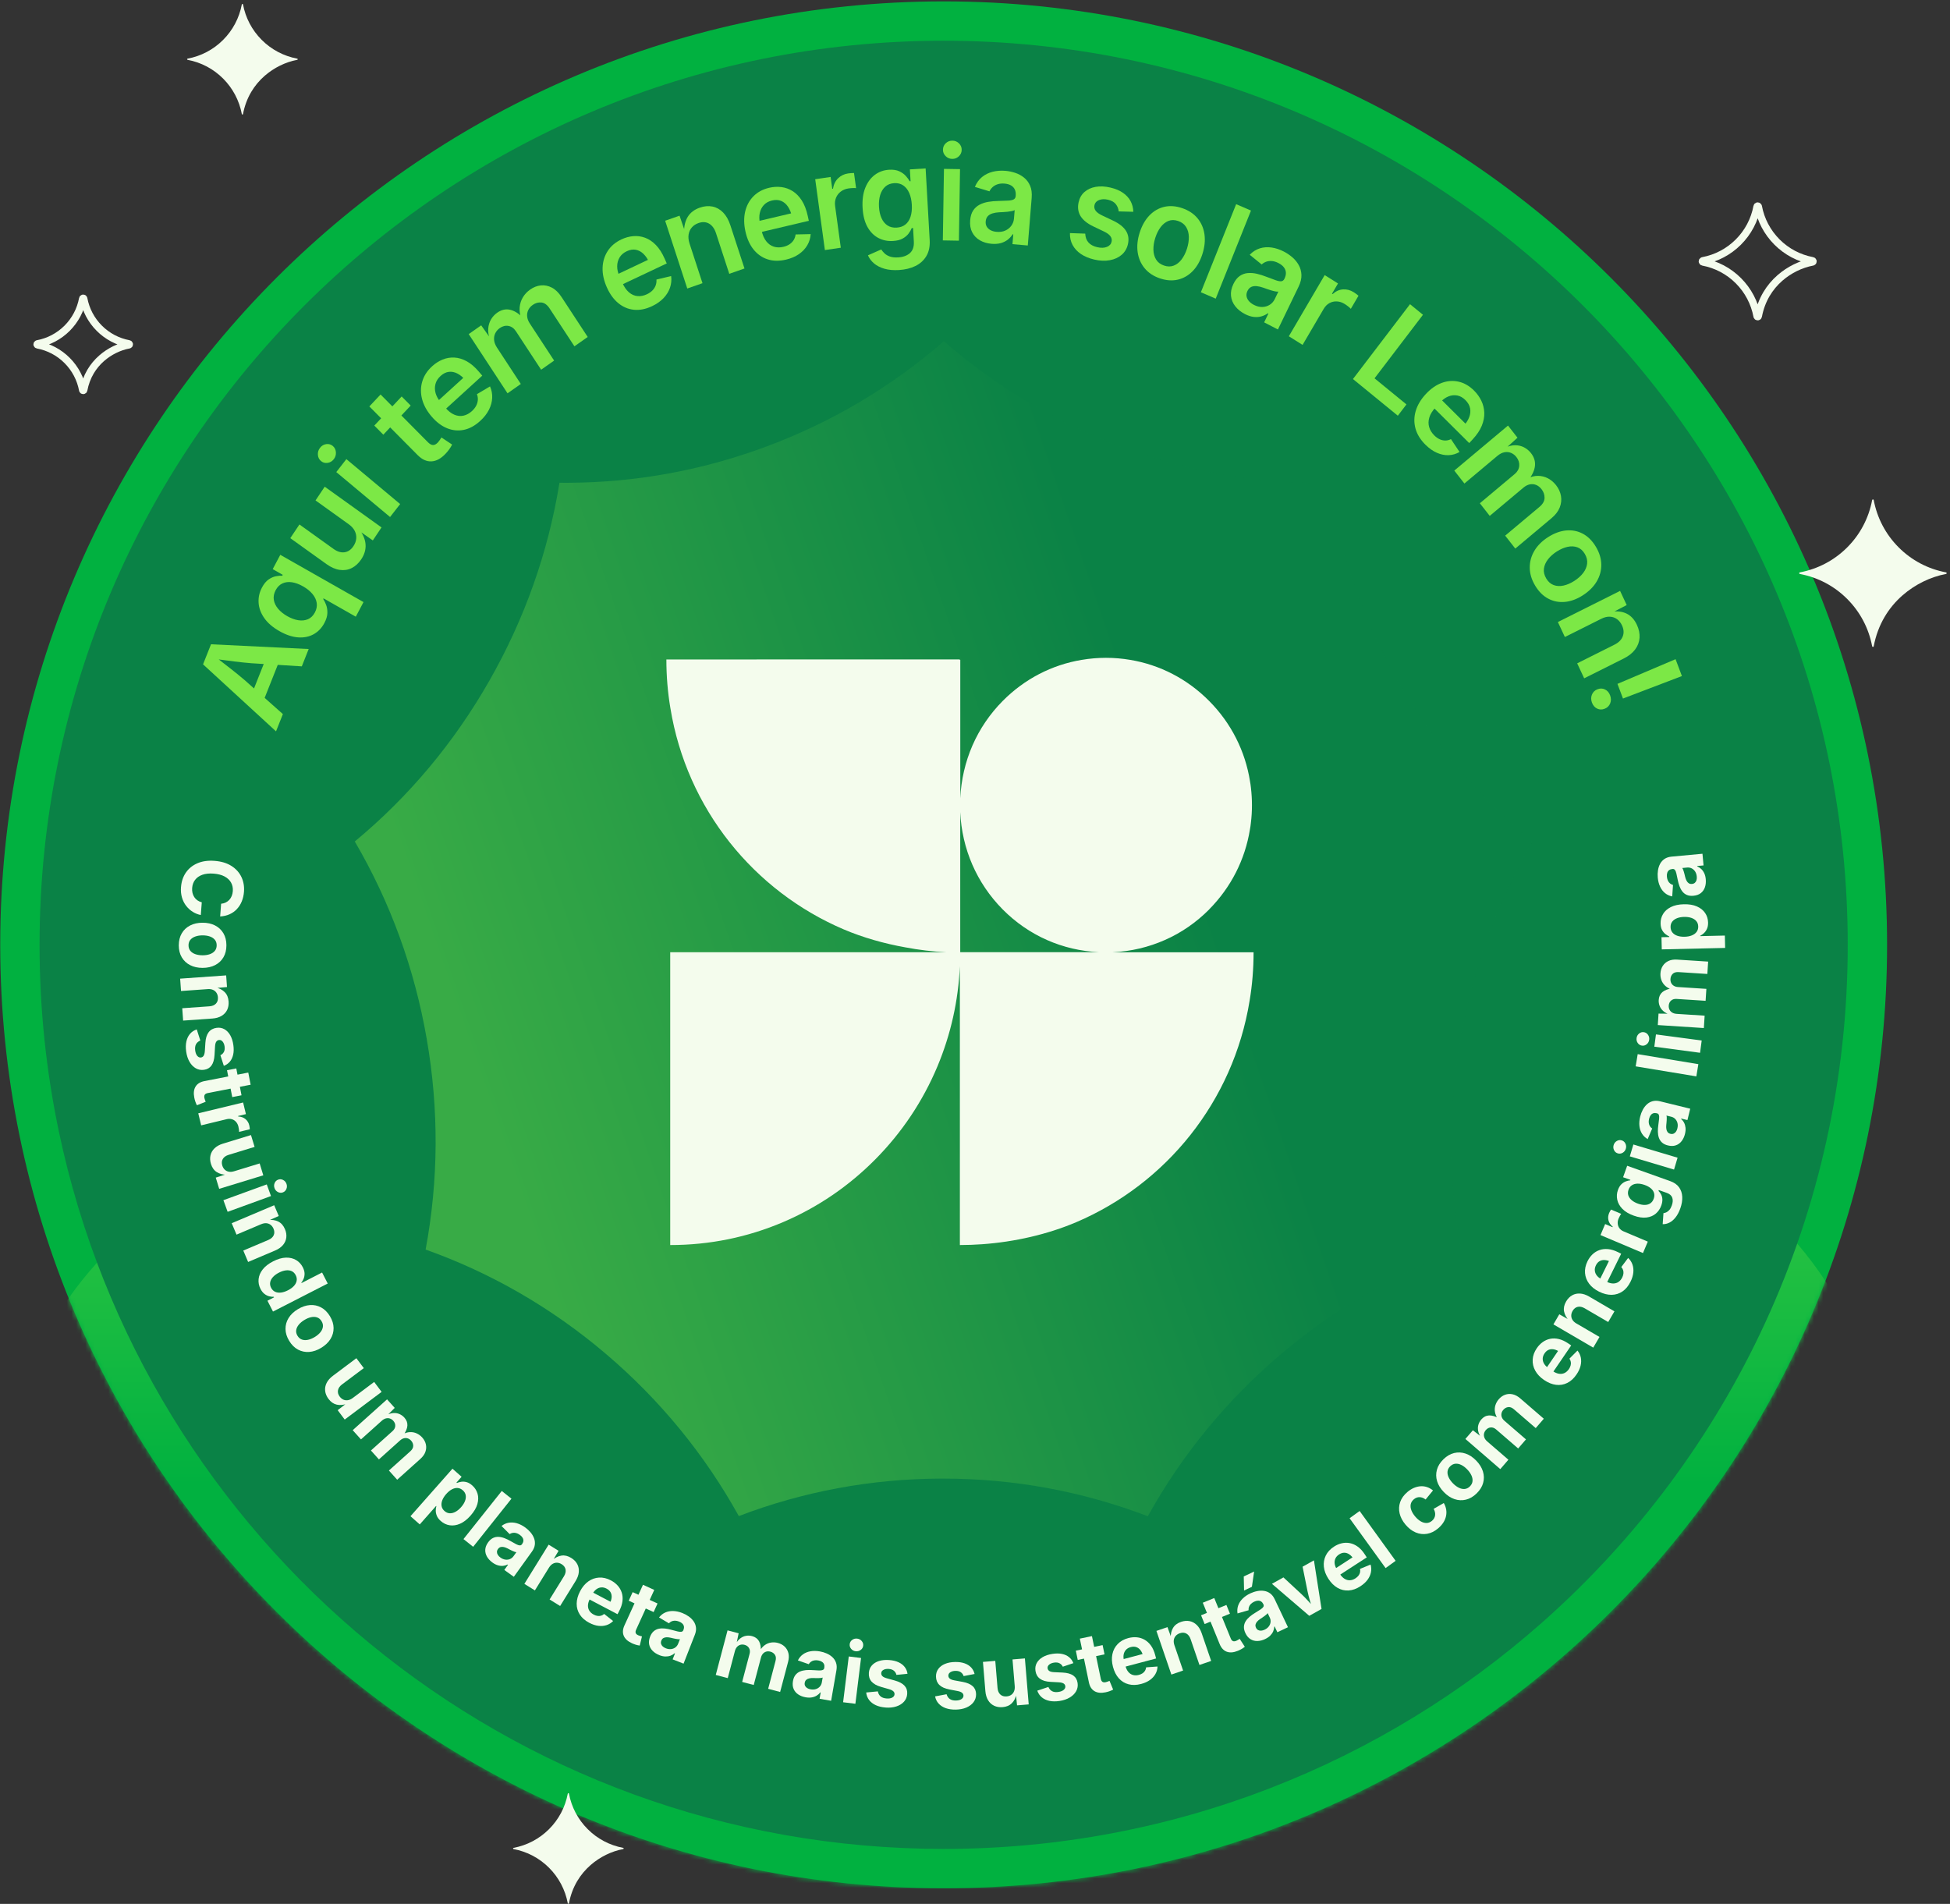 <svg width="423" height="413" viewBox="0 0 423 413" fill="none" xmlns="http://www.w3.org/2000/svg">
<rect x="0" y="0" width="423" height="413" fill="#333333" stroke="none"/>
<path d="M409.352 204.953C409.352 91.927 317.726 0.301 204.7 0.301C91.674 0.301 0.049 91.927 0.049 204.953C0.049 317.979 91.674 409.604 204.7 409.604C317.726 409.604 409.352 317.979 409.352 204.953Z" fill="#01B140"/>
<mask id="mask0_4546_51" style="mask-type:luminance" maskUnits="userSpaceOnUse" x="0" y="0" width="410" height="410">
<path d="M409.352 204.953C409.352 91.927 317.726 0.301 204.7 0.301C91.674 0.301 0.049 91.927 0.049 204.953C0.049 317.979 91.674 409.604 204.7 409.604C317.726 409.604 409.352 317.979 409.352 204.953Z" fill="white"/>
</mask>
<g mask="url(#mask0_4546_51)">
<path d="M409.352 322.589V328.415C409.352 373.255 373.003 409.604 328.163 409.604H81.236C36.396 409.604 0.047 373.255 0.047 328.415C0.047 302.499 12.405 278.122 33.345 262.852C82.598 226.938 143.273 205.744 208.898 205.744C269.571 205.744 326.012 223.859 373.109 254.975C395.79 269.959 409.35 295.404 409.35 322.587L409.352 322.589Z" fill="url(#paint0_linear_4546_51)"/>
</g>
<path d="M400.816 204.955C400.816 263.419 375.232 315.91 334.652 351.837C300.048 382.475 254.55 401.069 204.702 401.069C110.228 401.069 31.356 334.269 12.743 245.325C10.015 232.293 8.582 218.79 8.582 204.953C8.582 96.643 96.39 8.835 204.702 8.835C313.014 8.835 400.816 96.643 400.816 204.955Z" fill="#0A8246"/>
<path opacity="0.4" d="M316.785 225.495C319.452 210.223 324.713 195.835 332.434 182.661C320.733 172.94 310.948 161.236 303.303 147.8C295.655 134.367 290.557 119.929 288.108 104.795C287.82 104.799 287.528 104.801 287.24 104.806C272.397 104.861 257.743 102.258 243.677 97.065C229.292 91.753 216.222 84.008 204.755 74.014C193.273 83.999 180.193 91.729 165.807 97.022C152.098 102.073 137.811 104.665 123.349 104.72C122.69 104.727 122.027 104.72 121.364 104.716C118.91 119.837 113.796 134.271 106.132 147.701C98.473 161.13 88.675 172.827 76.961 182.533C84.676 195.718 89.92 210.107 92.57 225.38C95.224 240.654 95.136 255.994 92.327 271.057C106.597 276.137 119.75 283.744 131.473 293.72C143.193 303.693 152.863 315.501 160.265 328.867C174.243 323.529 188.95 320.798 204.056 320.736H204.634C219.942 320.745 234.837 323.493 248.985 328.908C256.402 315.55 266.082 303.755 277.814 293.791C289.547 283.829 302.7 276.231 316.981 271.166C314.182 256.105 314.114 240.765 316.78 225.493L316.785 225.495Z" fill="url(#paint1_linear_4546_51)"/>
<path d="M241.393 206.562C245.354 206.372 249.179 205.464 252.726 203.889C256.25 202.339 259.484 200.107 262.296 197.28V197.266C267.03 192.486 270.091 186.457 271.14 179.913C271.23 179.461 271.29 179.005 271.339 178.538C271.503 177.263 271.577 175.965 271.577 174.666C271.577 173.368 271.503 172.119 271.354 170.87C271.304 170.403 271.241 169.936 271.155 169.482C270.117 162.912 267.056 156.845 262.296 152.055C257.572 147.286 251.613 144.212 245.154 143.137C243.44 142.847 241.681 142.696 239.908 142.696C238.134 142.696 236.384 142.847 234.661 143.137C228.187 144.21 222.231 147.286 217.505 152.055C214.708 154.879 212.495 158.158 210.945 161.714C209.385 165.295 208.496 169.166 208.308 173.164V143.137H208.184V143.037L144.553 143.052C144.553 146.648 144.841 150.153 145.416 153.568C148.978 175.489 163.581 193.294 182.963 201.578C187.176 203.373 191.75 204.676 196.411 205.503C199.335 206.063 202.305 206.422 205.311 206.562H145.386V270.075H145.425C153.907 270.075 162.142 268.399 169.889 265.095C177.387 261.891 184.108 257.312 189.879 251.487C195.652 245.659 200.188 238.863 203.358 231.308C206.244 224.397 207.88 217.106 208.219 209.591V270.075H208.257C209.881 270.075 211.48 270.011 213.081 269.898C220.09 269.392 227.211 267.781 233.521 265.093C252.899 256.808 267.506 238.999 271.068 217.083C271.643 213.667 271.929 210.156 271.929 206.566H241.393V206.562ZM208.297 206.547V176.154C208.66 184.138 211.87 191.576 217.505 197.268C223.128 202.945 230.498 206.185 238.407 206.549H208.297V206.545V206.547Z" fill="#F4FCED"/>
<path d="M59.877 158.648L44.047 144.111L45.774 139.758L66.961 140.785L65.469 144.548L54.52 143.868C53.395 143.78 52.135 143.648 50.741 143.476C49.346 143.303 47.765 143.094 45.995 142.853L46.281 142.135C47.724 143.248 49.005 144.247 50.129 145.13C51.252 146.012 52.233 146.812 53.069 147.528L61.363 154.898L59.875 158.648H59.877ZM56.844 152.811L54.177 151.677L58.176 141.595L60.843 142.73L56.844 152.811Z" fill="#7CE846"/>
<path d="M78.854 130.606L77.179 133.772L70.184 129.8L70.114 129.935C70.342 130.276 70.553 130.704 70.747 131.22C70.941 131.738 71.031 132.324 71.016 132.979C70.999 133.633 70.783 134.356 70.365 135.143C69.798 136.215 69.025 137.023 68.048 137.571C67.07 138.119 65.946 138.349 64.678 138.261C63.409 138.174 62.054 137.72 60.612 136.903C59.154 136.076 58.054 135.126 57.312 134.055C56.571 132.985 56.163 131.879 56.095 130.736C56.027 129.594 56.268 128.504 56.818 127.466C57.249 126.656 57.73 126.065 58.265 125.699C58.8 125.332 59.329 125.1 59.852 125C60.374 124.899 60.832 124.863 61.227 124.887L61.331 124.693L59.157 123.458L60.8 120.354L78.856 130.606H78.854ZM68.308 132.851C68.673 132.16 68.805 131.476 68.703 130.794C68.6 130.112 68.293 129.463 67.784 128.847C67.274 128.231 66.592 127.681 65.737 127.195C64.885 126.709 64.075 126.413 63.313 126.302C62.55 126.191 61.866 126.276 61.258 126.56C60.651 126.844 60.163 127.33 59.798 128.018C59.421 128.732 59.287 129.432 59.397 130.118C59.508 130.804 59.819 131.448 60.329 132.056C60.839 132.661 61.502 133.196 62.316 133.659C63.13 134.121 63.925 134.416 64.701 134.539C65.477 134.663 66.179 134.588 66.808 134.318C67.434 134.047 67.935 133.557 68.31 132.851H68.308Z" fill="#7CE846"/>
<path d="M78.371 121.314C77.784 122.188 77.094 122.827 76.292 123.226C75.493 123.627 74.623 123.757 73.687 123.62C72.751 123.484 71.79 123.062 70.807 122.356L62.971 116.737L64.955 113.769L72.351 119.073C73.173 119.664 73.969 119.905 74.736 119.798C75.504 119.689 76.147 119.248 76.667 118.472C77.019 117.948 77.222 117.4 77.275 116.831C77.328 116.261 77.222 115.709 76.951 115.17C76.68 114.633 76.25 114.153 75.663 113.731L68.445 108.553L70.438 105.575L82.76 114.411L80.873 117.229L77.808 115.08L77.961 114.852C78.795 115.98 79.243 117.082 79.302 118.161C79.362 119.239 79.053 120.29 78.371 121.309V121.314Z" fill="#7CE846"/>
<path d="M72.393 99.623C72.046 100.07 71.6 100.33 71.059 100.407C70.517 100.484 70.044 100.354 69.641 100.017C69.223 99.67 68.995 99.213 68.957 98.651C68.919 98.09 69.072 97.585 69.422 97.139C69.775 96.685 70.221 96.419 70.76 96.34C71.3 96.261 71.773 96.393 72.184 96.734C72.596 97.077 72.822 97.531 72.865 98.096C72.907 98.661 72.751 99.171 72.398 99.625L72.393 99.623ZM84.613 112.151L72.948 102.405L75.137 99.595L86.802 109.342L84.613 112.151Z" fill="#7CE846"/>
<path d="M80.123 88.162L82.555 85.576L92.824 95.928C93.214 96.323 93.583 96.525 93.928 96.536C94.274 96.546 94.63 96.359 94.996 95.967C95.109 95.847 95.242 95.675 95.397 95.451C95.553 95.227 95.674 95.041 95.76 94.897L98.075 96.436C97.889 96.804 97.674 97.156 97.429 97.491C97.184 97.826 96.932 98.128 96.678 98.399C95.674 99.467 94.649 100.028 93.6 100.081C92.551 100.136 91.554 99.684 90.605 98.729L80.123 88.166V88.162ZM87.13 86.001L89.089 87.977L83.152 94.293L81.193 92.317L87.13 86.001Z" fill="#7CE846"/>
<path d="M104.149 91.322C103.015 92.356 101.831 92.997 100.597 93.247C99.363 93.496 98.146 93.372 96.943 92.878C95.741 92.381 94.624 91.526 93.59 90.311C92.569 89.109 91.891 87.86 91.556 86.561C91.222 85.263 91.234 83.997 91.595 82.763C91.955 81.528 92.673 80.422 93.748 79.443C94.432 78.819 95.182 78.339 95.997 78.002C96.811 77.665 97.664 77.518 98.551 77.561C99.437 77.603 100.331 77.87 101.232 78.362C102.132 78.855 103.017 79.612 103.886 80.633L104.613 81.488L95.415 89.87L93.848 88.026L101.748 80.827L100.981 82.487C100.427 81.835 99.84 81.349 99.222 81.029C98.606 80.71 97.986 80.588 97.365 80.66C96.743 80.735 96.144 81.034 95.566 81.56C94.988 82.087 94.618 82.673 94.456 83.321C94.291 83.969 94.304 84.624 94.492 85.287C94.679 85.947 95.018 86.568 95.509 87.143L96.589 88.414C97.216 89.151 97.864 89.663 98.538 89.949C99.212 90.237 99.874 90.309 100.529 90.168C101.183 90.028 101.799 89.695 102.377 89.168C102.759 88.821 103.057 88.446 103.273 88.047C103.488 87.648 103.611 87.233 103.65 86.798C103.686 86.363 103.622 85.932 103.458 85.502L106.298 83.82C106.647 84.611 106.805 85.438 106.767 86.305C106.728 87.171 106.494 88.034 106.061 88.889C105.628 89.746 104.993 90.556 104.153 91.322H104.149Z" fill="#7CE846"/>
<path d="M110.094 85.317L101.676 72.475L104.383 70.573L106.519 73.585L106.308 73.733C105.984 72.844 105.85 72.025 105.907 71.279C105.965 70.533 106.167 69.87 106.513 69.286C106.858 68.702 107.306 68.218 107.854 67.832C108.749 67.203 109.661 66.986 110.595 67.182C111.529 67.376 112.48 67.96 113.452 68.932L113.109 69.173C112.778 68.288 112.65 67.446 112.727 66.649C112.804 65.851 113.04 65.124 113.439 64.472C113.835 63.818 114.358 63.266 114.999 62.814C115.746 62.289 116.526 61.986 117.338 61.908C118.15 61.829 118.943 61.991 119.715 62.394C120.487 62.797 121.186 63.477 121.813 64.434L127.49 73.095L124.605 75.123L119.229 66.921C118.707 66.124 118.116 65.692 117.453 65.619C116.79 65.549 116.163 65.719 115.573 66.137C115.115 66.459 114.782 66.843 114.577 67.288C114.373 67.734 114.298 68.203 114.356 68.693C114.413 69.183 114.599 69.671 114.916 70.153L120.201 78.218L117.383 80.198L111.917 71.859C111.491 71.209 110.951 70.823 110.301 70.703C109.651 70.584 109.018 70.742 108.404 71.172C107.982 71.469 107.662 71.84 107.44 72.285C107.218 72.731 107.133 73.223 107.182 73.758C107.231 74.295 107.444 74.85 107.82 75.423L112.976 83.291L110.092 85.319L110.094 85.317Z" fill="#7CE846"/>
<path d="M141.44 66.416C140.065 67.066 138.754 67.324 137.502 67.194C136.251 67.064 135.119 66.58 134.109 65.747C133.096 64.913 132.267 63.758 131.616 62.285C130.975 60.828 130.674 59.428 130.717 58.087C130.759 56.744 131.126 55.538 131.815 54.463C132.505 53.389 133.501 52.544 134.803 51.931C135.633 51.538 136.485 51.304 137.36 51.227C138.234 51.15 139.091 51.263 139.928 51.57C140.766 51.875 141.546 52.4 142.271 53.141C142.996 53.883 143.631 54.872 144.177 56.109L144.633 57.145L133.486 62.413L132.501 60.176L142.075 55.653L140.877 57.013C140.527 56.222 140.103 55.58 139.602 55.09C139.101 54.599 138.543 54.297 137.927 54.179C137.31 54.064 136.654 54.171 135.953 54.501C135.253 54.832 134.735 55.284 134.396 55.855C134.06 56.426 133.887 57.057 133.883 57.746C133.876 58.434 134.028 59.13 134.337 59.829L135.015 61.37C135.409 62.263 135.886 62.947 136.449 63.423C137.012 63.898 137.628 64.169 138.293 64.229C138.958 64.291 139.641 64.156 140.34 63.826C140.802 63.606 141.192 63.34 141.51 63.022C141.828 62.705 142.062 62.344 142.22 61.939C142.376 61.534 142.435 61.101 142.399 60.641L145.586 59.882C145.701 60.743 145.618 61.583 145.341 62.402C145.064 63.22 144.597 63.973 143.942 64.664C143.288 65.354 142.454 65.938 141.438 66.42L141.44 66.416Z" fill="#7CE846"/>
<path d="M149.574 52.815L152.388 61.43L149.086 62.585L144.285 47.882L147.41 46.789L148.647 50.4L148.38 50.494C148.363 49.083 148.636 47.925 149.199 47.019C149.762 46.113 150.623 45.459 151.783 45.051C152.757 44.71 153.678 44.627 154.545 44.802C155.413 44.977 156.185 45.405 156.856 46.09C157.528 46.772 158.056 47.705 158.442 48.891L161.497 58.241L158.195 59.396L155.313 50.573C154.993 49.592 154.494 48.906 153.821 48.515C153.147 48.125 152.377 48.083 151.514 48.385C150.93 48.59 150.452 48.903 150.081 49.328C149.711 49.752 149.476 50.261 149.378 50.856C149.28 51.453 149.348 52.105 149.578 52.815H149.574Z" fill="#7CE846"/>
<path d="M170.511 56.316C169.038 56.663 167.702 56.642 166.501 56.249C165.301 55.859 164.289 55.147 163.462 54.12C162.634 53.09 162.048 51.785 161.701 50.208C161.357 48.648 161.338 47.213 161.641 45.908C161.946 44.603 162.541 43.497 163.427 42.589C164.314 41.683 165.455 41.065 166.849 40.734C167.738 40.525 168.618 40.474 169.49 40.581C170.362 40.688 171.179 40.98 171.938 41.455C172.696 41.93 173.359 42.606 173.924 43.484C174.489 44.363 174.916 45.465 175.208 46.791L175.453 47.899L163.504 50.718L162.978 48.321L173.24 45.902L171.801 46.983C171.614 46.134 171.324 45.418 170.929 44.832C170.535 44.245 170.047 43.832 169.467 43.589C168.887 43.346 168.222 43.314 167.471 43.491C166.721 43.668 166.126 44 165.683 44.488C165.239 44.977 164.95 45.559 164.809 46.232C164.668 46.906 164.681 47.618 164.845 48.366L165.207 50.018C165.419 50.975 165.753 51.745 166.212 52.329C166.67 52.913 167.22 53.306 167.859 53.506C168.499 53.706 169.194 53.719 169.944 53.542C170.441 53.425 170.876 53.244 171.249 53.001C171.622 52.755 171.923 52.453 172.155 52.09C172.387 51.728 172.53 51.316 172.586 50.856L175.856 50.784C175.798 51.651 175.555 52.457 175.122 53.199C174.69 53.941 174.086 54.582 173.31 55.122C172.534 55.661 171.603 56.058 170.514 56.316H170.511Z" fill="#7CE846"/>
<path d="M178.938 54.243L176.838 38.876L180.183 38.385L180.534 40.956L180.694 40.933C180.839 40.005 181.21 39.253 181.807 38.673C182.406 38.095 183.129 37.743 183.979 37.62C184.173 37.592 184.393 37.569 184.634 37.552C184.875 37.535 185.082 37.528 185.254 37.53L185.704 40.815C185.557 40.79 185.32 40.783 184.996 40.794C184.672 40.805 184.355 40.832 184.045 40.877C183.408 40.971 182.854 41.197 182.385 41.555C181.914 41.913 181.57 42.363 181.351 42.904C181.131 43.446 181.065 44.043 181.155 44.693L182.389 53.738L178.938 54.243Z" fill="#7CE846"/>
<path d="M195.01 58.578C193.814 58.65 192.763 58.556 191.859 58.296C190.953 58.036 190.202 57.652 189.606 57.147C189.009 56.642 188.565 56.053 188.277 55.384L191.16 54.111C191.337 54.389 191.575 54.67 191.872 54.958C192.17 55.245 192.558 55.474 193.038 55.644C193.517 55.815 194.119 55.879 194.841 55.834C195.92 55.768 196.77 55.454 197.393 54.894C198.015 54.331 198.295 53.497 198.231 52.389L198.067 49.464L197.772 49.481C197.623 49.861 197.395 50.257 197.088 50.671C196.781 51.082 196.355 51.44 195.813 51.743C195.272 52.046 194.566 52.223 193.701 52.274C192.558 52.344 191.505 52.127 190.541 51.624C189.578 51.12 188.789 50.327 188.177 49.242C187.565 48.157 187.212 46.774 187.116 45.094C187.02 43.395 187.214 41.941 187.702 40.734C188.188 39.528 188.881 38.592 189.778 37.925C190.676 37.258 191.701 36.891 192.852 36.821C193.735 36.767 194.472 36.876 195.061 37.147C195.649 37.417 196.125 37.756 196.489 38.166C196.851 38.575 197.133 38.959 197.333 39.317L197.521 39.306L197.376 36.742L200.789 36.535L201.669 52.069C201.748 53.446 201.509 54.602 200.953 55.54C200.397 56.478 199.606 57.196 198.578 57.699C197.551 58.202 196.361 58.494 195.014 58.575L195.01 58.578ZM194.515 49.374C195.274 49.328 195.905 49.102 196.41 48.697C196.915 48.292 197.286 47.724 197.523 46.995C197.76 46.266 197.849 45.409 197.794 44.42C197.738 43.442 197.553 42.593 197.239 41.875C196.926 41.157 196.493 40.609 195.943 40.229C195.393 39.85 194.735 39.683 193.967 39.73C193.183 39.777 192.537 40.033 192.029 40.493C191.522 40.956 191.157 41.562 190.931 42.312C190.706 43.062 190.618 43.909 190.671 44.851C190.725 45.804 190.908 46.627 191.221 47.322C191.533 48.017 191.965 48.545 192.52 48.906C193.072 49.266 193.737 49.424 194.513 49.374H194.515Z" fill="#7CE846"/>
<path d="M204.523 52.15L204.766 36.633L208.252 36.69L208.009 52.208L204.523 52.15ZM206.544 34.467C205.99 34.458 205.517 34.256 205.125 33.859C204.732 33.465 204.54 32.998 204.549 32.461C204.558 31.907 204.764 31.44 205.167 31.062C205.57 30.685 206.05 30.502 206.604 30.51C207.167 30.519 207.644 30.719 208.037 31.111C208.429 31.502 208.621 31.971 208.612 32.516C208.604 33.062 208.397 33.527 207.994 33.908C207.591 34.29 207.107 34.477 206.544 34.467Z" fill="#7CE846"/>
<path d="M215.069 52.884C214.125 52.8 213.289 52.549 212.56 52.129C211.831 51.707 211.277 51.131 210.898 50.402C210.518 49.673 210.369 48.801 210.452 47.786C210.524 46.91 210.74 46.2 211.104 45.657C211.467 45.113 211.931 44.693 212.499 44.399C213.066 44.105 213.694 43.9 214.385 43.785C215.076 43.67 215.79 43.606 216.525 43.595C217.397 43.57 218.109 43.544 218.657 43.517C219.207 43.491 219.614 43.406 219.883 43.261C220.152 43.118 220.299 42.871 220.326 42.519L220.333 42.449C220.373 41.941 220.312 41.502 220.145 41.129C219.979 40.756 219.708 40.46 219.337 40.236C218.964 40.014 218.493 39.876 217.924 39.826C217.344 39.775 216.837 39.826 216.398 39.971C215.958 40.118 215.594 40.327 215.304 40.6C215.012 40.873 214.79 41.174 214.639 41.504L211.475 40.545C211.844 39.658 212.36 38.944 213.023 38.402C213.686 37.861 214.456 37.481 215.33 37.26C216.204 37.04 217.139 36.972 218.137 37.059C218.841 37.121 219.544 37.268 220.248 37.501C220.951 37.735 221.584 38.081 222.147 38.539C222.71 38.997 223.147 39.583 223.456 40.298C223.765 41.012 223.878 41.886 223.795 42.92L222.953 53.252L219.627 52.962L219.802 50.833L219.668 50.82C219.41 51.234 219.071 51.611 218.653 51.95C218.235 52.289 217.73 52.547 217.137 52.724C216.545 52.898 215.856 52.952 215.072 52.884H215.069ZM216.182 50.291C216.903 50.355 217.538 50.261 218.082 50.012C218.627 49.763 219.064 49.409 219.393 48.948C219.721 48.49 219.909 47.974 219.956 47.403L220.105 45.576C219.981 45.659 219.781 45.729 219.501 45.789C219.222 45.849 218.915 45.896 218.574 45.932C218.235 45.968 217.9 45.994 217.572 46.011C217.244 46.028 216.967 46.041 216.741 46.049C216.218 46.077 215.741 46.156 215.308 46.286C214.875 46.416 214.53 46.62 214.27 46.898C214.01 47.177 213.861 47.556 213.82 48.036C213.784 48.479 213.863 48.859 214.057 49.179C214.251 49.498 214.53 49.752 214.897 49.942C215.263 50.132 215.69 50.247 216.18 50.291H216.182Z" fill="#7CE846"/>
<path d="M237.352 56.296C236.226 56.034 235.269 55.636 234.478 55.1C233.688 54.565 233.084 53.913 232.671 53.143C232.255 52.374 232.065 51.513 232.097 50.562L235.41 50.679C235.448 51.476 235.683 52.116 236.114 52.6C236.544 53.084 237.173 53.423 238.002 53.617C238.84 53.811 239.541 53.791 240.111 53.559C240.678 53.327 241.019 52.952 241.13 52.438C241.223 52.005 241.14 51.608 240.88 51.248C240.62 50.888 240.17 50.553 239.531 50.244L237.154 49.108C235.843 48.481 234.924 47.735 234.395 46.874C233.869 46.011 233.726 45.026 233.967 43.915C234.169 42.977 234.596 42.22 235.242 41.651C235.888 41.082 236.693 40.709 237.661 40.536C238.629 40.363 239.697 40.412 240.865 40.685C241.972 40.943 242.89 41.327 243.617 41.839C244.344 42.35 244.892 42.953 245.259 43.651C245.626 44.348 245.82 45.111 245.841 45.942L242.671 45.859C242.62 45.288 242.417 44.768 242.061 44.301C241.705 43.834 241.13 43.508 240.337 43.322C239.614 43.154 238.974 43.177 238.418 43.395C237.862 43.612 237.529 43.977 237.416 44.493C237.32 44.936 237.401 45.339 237.661 45.701C237.921 46.066 238.403 46.416 239.111 46.75L241.479 47.871C242.799 48.5 243.722 49.232 244.246 50.065C244.771 50.899 244.918 51.849 244.685 52.913C244.479 53.87 244.029 54.651 243.338 55.254C242.647 55.857 241.786 56.254 240.75 56.443C239.714 56.635 238.582 56.586 237.352 56.301V56.296Z" fill="#7CE846"/>
<path d="M251.596 60.379C250.213 59.906 249.115 59.177 248.298 58.19C247.484 57.205 246.979 56.047 246.787 54.719C246.595 53.391 246.74 51.971 247.222 50.46C247.71 48.931 248.416 47.688 249.337 46.731C250.258 45.774 251.33 45.154 252.549 44.87C253.771 44.587 255.071 44.681 256.455 45.154C257.847 45.631 258.951 46.358 259.765 47.341C260.582 48.322 261.085 49.481 261.275 50.818C261.464 52.155 261.315 53.587 260.827 55.116C260.345 56.627 259.644 57.857 258.725 58.804C257.806 59.75 256.736 60.368 255.515 60.658C254.293 60.946 252.986 60.852 251.594 60.377L251.596 60.379ZM252.485 57.599C253.257 57.864 253.969 57.868 254.621 57.614C255.272 57.358 255.839 56.911 256.323 56.267C256.806 55.623 257.19 54.853 257.478 53.956C257.766 53.052 257.902 52.191 257.885 51.377C257.868 50.562 257.67 49.85 257.295 49.245C256.917 48.639 256.344 48.202 255.572 47.938C254.8 47.673 254.093 47.669 253.451 47.927C252.809 48.185 252.247 48.633 251.765 49.272C251.283 49.912 250.897 50.688 250.605 51.602C250.319 52.498 250.185 53.355 250.202 54.169C250.219 54.983 250.413 55.693 250.78 56.297C251.147 56.9 251.718 57.335 252.49 57.599H252.485Z" fill="#7CE846"/>
<path d="M271.37 45.673L263.719 64.781L260.498 63.399L268.149 44.292L271.368 45.676L271.37 45.673Z" fill="#7CE846"/>
<path d="M270.018 68.104C269.172 67.665 268.485 67.111 267.959 66.439C267.432 65.768 267.125 65.022 267.034 64.199C266.942 63.374 267.115 62.508 267.556 61.598C267.935 60.812 268.392 60.236 268.922 59.869C269.453 59.503 270.035 59.292 270.666 59.236C271.297 59.181 271.956 59.23 272.638 59.388C273.322 59.545 274.007 59.761 274.695 60.033C275.514 60.345 276.183 60.592 276.703 60.777C277.224 60.963 277.633 61.042 277.933 61.01C278.234 60.98 278.458 60.805 278.611 60.492L278.641 60.43C278.861 59.974 278.961 59.543 278.937 59.132C278.916 58.722 278.771 58.343 278.507 57.993C278.24 57.644 277.852 57.337 277.341 57.072C276.821 56.804 276.332 56.652 275.872 56.623C275.411 56.593 274.998 56.646 274.631 56.787C274.265 56.927 273.949 57.121 273.689 57.371L271.092 55.267C271.753 54.585 272.487 54.118 273.297 53.87C274.107 53.623 274.957 53.563 275.849 53.694C276.74 53.824 277.633 54.12 278.528 54.585C279.159 54.911 279.76 55.318 280.33 55.804C280.899 56.29 281.363 56.855 281.724 57.497C282.084 58.138 282.28 58.85 282.312 59.633C282.344 60.415 282.135 61.27 281.687 62.197L277.209 71.473L274.222 69.927L275.145 68.015L275.026 67.953C274.638 68.239 274.19 68.458 273.68 68.614C273.171 68.769 272.61 68.814 271.996 68.75C271.382 68.686 270.724 68.473 270.02 68.109L270.018 68.104ZM271.979 66.124C272.627 66.459 273.248 66.614 273.845 66.593C274.439 66.57 274.972 66.41 275.443 66.109C275.912 65.808 276.273 65.401 276.52 64.89L277.311 63.25C277.168 63.28 276.955 63.267 276.676 63.216C276.396 63.165 276.092 63.09 275.765 62.992C275.437 62.894 275.117 62.792 274.806 62.681C274.495 62.572 274.233 62.477 274.022 62.4C273.525 62.225 273.054 62.116 272.606 62.071C272.158 62.027 271.764 62.082 271.423 62.242C271.082 62.402 270.807 62.696 270.598 63.127C270.406 63.523 270.342 63.907 270.408 64.278C270.474 64.649 270.643 64.992 270.916 65.31C271.188 65.627 271.542 65.898 271.984 66.126L271.979 66.124Z" fill="#7CE846"/>
<path d="M279.578 72.943L287.355 59.675L290.243 61.489L288.943 63.708L289.079 63.794C289.757 63.171 290.506 62.83 291.322 62.777C292.139 62.721 292.915 62.924 293.648 63.384C293.816 63.491 294 63.615 294.196 63.762C294.392 63.907 294.556 64.037 294.688 64.152L293.025 66.989C292.927 66.874 292.748 66.712 292.492 66.507C292.237 66.303 291.974 66.117 291.706 65.949C291.156 65.603 290.589 65.416 290.007 65.384C289.423 65.354 288.881 65.476 288.38 65.751C287.879 66.026 287.464 66.444 287.135 67.006L282.558 74.815L279.578 72.943Z" fill="#7CE846"/>
<path d="M293.488 82.221L305.865 65.986L308.675 68.281L298.168 82.066L305.092 87.726L303.222 90.177L293.488 82.221Z" fill="#7CE846"/>
<path d="M309.202 96.459C308.113 95.376 307.396 94.208 307.051 92.955C306.708 91.703 306.723 90.435 307.1 89.154C307.477 87.873 308.206 86.649 309.289 85.481C310.359 84.325 311.506 83.522 312.726 83.067C313.947 82.613 315.167 82.52 316.384 82.788C317.603 83.057 318.729 83.705 319.761 84.73C320.419 85.385 320.944 86.118 321.336 86.93C321.728 87.743 321.941 88.61 321.976 89.529C322.01 90.448 321.826 91.392 321.43 92.362C321.031 93.332 320.377 94.308 319.469 95.291L318.708 96.112L309.869 87.325L311.513 85.553L319.104 93.1L317.441 92.447C318.023 91.821 318.441 91.175 318.697 90.512C318.953 89.849 319.019 89.198 318.895 88.563C318.771 87.928 318.432 87.333 317.878 86.783C317.324 86.231 316.727 85.898 316.09 85.785C315.452 85.672 314.823 85.739 314.203 85.988C313.583 86.237 313.016 86.638 312.502 87.192L311.37 88.414C310.713 89.122 310.276 89.834 310.057 90.552C309.837 91.271 309.822 91.961 310.012 92.624C310.202 93.287 310.575 93.895 311.129 94.447C311.496 94.811 311.882 95.089 312.282 95.276C312.685 95.464 313.095 95.558 313.517 95.56C313.937 95.56 314.348 95.46 314.749 95.255L316.606 98.043C315.874 98.472 315.09 98.702 314.252 98.736C313.414 98.77 312.566 98.6 311.707 98.225C310.845 97.849 310.012 97.263 309.206 96.462L309.202 96.459Z" fill="#7CE846"/>
<path d="M315.473 102.081L327.121 92.315L329.18 94.948L326.462 97.406L326.302 97.201C327.132 96.792 327.908 96.585 328.63 96.581C329.351 96.577 330.007 96.73 330.6 97.037C331.19 97.344 331.696 97.764 332.111 98.297C332.791 99.167 333.077 100.092 332.968 101.07C332.86 102.049 332.378 103.081 331.525 104.166L331.263 103.831C332.088 103.413 332.885 103.213 333.659 103.224C334.433 103.236 335.151 103.42 335.814 103.774C336.477 104.13 337.053 104.62 337.543 105.244C338.11 105.971 338.468 106.75 338.611 107.581C338.756 108.412 338.667 109.244 338.343 110.073C338.021 110.902 337.424 111.682 336.556 112.409L328.701 118.997L326.507 116.191L333.947 109.954C334.67 109.348 335.036 108.7 335.049 108.012C335.062 107.321 334.842 106.69 334.395 106.114C334.045 105.669 333.648 105.36 333.201 105.185C332.755 105.01 332.297 104.974 331.83 105.074C331.363 105.174 330.909 105.409 330.472 105.775L323.158 111.908L321.015 109.169L328.579 102.827C329.17 102.332 329.494 101.744 329.555 101.062C329.615 100.38 329.41 99.742 328.944 99.145C328.624 98.736 328.238 98.436 327.79 98.246C327.343 98.056 326.863 98.007 326.351 98.103C325.84 98.199 325.324 98.465 324.802 98.902L317.664 104.886L315.471 102.081H315.473Z" fill="#7CE846"/>
<path d="M333.006 127.027C332.241 125.743 331.851 124.454 331.838 123.155C331.825 121.857 332.158 120.636 332.834 119.491C333.51 118.346 334.503 117.355 335.81 116.517C337.131 115.671 338.445 115.187 339.743 115.067C341.043 114.948 342.248 115.185 343.361 115.779C344.471 116.374 345.411 117.312 346.177 118.595C346.948 119.887 347.341 121.179 347.358 122.475C347.375 123.769 347.04 124.993 346.356 126.144C345.671 127.295 344.667 128.293 343.346 129.139C342.039 129.977 340.738 130.452 339.447 130.568C338.155 130.683 336.95 130.444 335.835 129.851C334.72 129.259 333.778 128.319 333.006 127.027ZM335.413 125.488C335.842 126.204 336.383 126.681 337.04 126.918C337.696 127.157 338.411 127.189 339.18 127.018C339.95 126.845 340.721 126.513 341.497 126.016C342.28 125.515 342.919 124.946 343.412 124.311C343.904 123.676 344.194 123 344.284 122.283C344.371 121.569 344.203 120.853 343.774 120.137C343.346 119.42 342.806 118.947 342.154 118.717C341.502 118.487 340.792 118.457 340.026 118.625C339.261 118.796 338.483 119.133 337.692 119.638C336.916 120.135 336.283 120.702 335.791 121.337C335.298 121.972 335.006 122.644 334.912 123.351C334.818 124.057 334.987 124.769 335.415 125.485L335.413 125.488Z" fill="#7CE846"/>
<path d="M347.362 134.224L339.457 138.182L337.939 134.934L351.434 128.176L352.87 131.25L349.562 132.968L349.438 132.706C350.788 132.514 351.93 132.65 352.868 133.115C353.806 133.58 354.542 134.384 355.075 135.526C355.522 136.483 355.716 137.419 355.657 138.334C355.597 139.248 355.282 140.092 354.71 140.866C354.139 141.64 353.31 142.301 352.225 142.845L343.644 147.142L342.126 143.893L350.225 139.837C351.125 139.385 351.721 138.788 352.011 138.048C352.299 137.306 352.246 136.511 351.849 135.663C351.581 135.087 351.22 134.635 350.769 134.307C350.317 133.978 349.799 133.799 349.217 133.774C348.632 133.748 348.016 133.897 347.364 134.224H347.362Z" fill="#7CE846"/>
<path d="M345.336 152.425C345.106 151.813 345.102 151.233 345.323 150.688C345.545 150.142 345.937 149.754 346.504 149.526C347.08 149.293 347.626 149.302 348.146 149.549C348.666 149.796 349.041 150.225 349.271 150.839C349.502 151.451 349.506 152.031 349.286 152.576C349.065 153.122 348.668 153.512 348.093 153.742C347.525 153.97 346.982 153.962 346.464 153.715C345.944 153.467 345.568 153.039 345.338 152.425H345.336ZM350.866 148.345L363.469 142.99L364.846 146.65L352.062 151.527L350.864 148.345H350.866Z" fill="#7CE846"/>
<path d="M39.27 192.395C39.359 191.216 39.709 190.182 40.314 189.293C40.922 188.402 41.753 187.726 42.812 187.266C43.872 186.805 45.121 186.63 46.56 186.739C48.005 186.85 49.218 187.214 50.197 187.835C51.175 188.455 51.898 189.252 52.363 190.227C52.828 191.201 53.015 192.273 52.926 193.439C52.868 194.194 52.708 194.891 52.448 195.526C52.188 196.162 51.834 196.716 51.391 197.191C50.947 197.667 50.421 198.042 49.809 198.319C49.197 198.596 48.515 198.756 47.756 198.799L47.967 196.04C48.34 196.008 48.675 195.918 48.971 195.771C49.267 195.624 49.523 195.43 49.743 195.194C49.962 194.955 50.135 194.678 50.265 194.358C50.395 194.038 50.474 193.689 50.502 193.307C50.555 192.616 50.429 191.998 50.122 191.45C49.818 190.902 49.346 190.461 48.711 190.122C48.076 189.783 47.287 189.579 46.347 189.506C45.39 189.434 44.571 189.517 43.895 189.758C43.22 189.999 42.693 190.365 42.32 190.858C41.947 191.35 41.734 191.938 41.683 192.623C41.653 193.004 41.678 193.36 41.757 193.693C41.836 194.025 41.966 194.328 42.145 194.603C42.324 194.878 42.55 195.111 42.823 195.302C43.096 195.494 43.411 195.637 43.77 195.729L43.559 198.487C42.945 198.368 42.367 198.14 41.823 197.803C41.28 197.466 40.804 197.036 40.395 196.513C39.986 195.991 39.679 195.383 39.474 194.693C39.27 194 39.199 193.235 39.263 192.397L39.27 192.395Z" fill="#F4FCED"/>
<path d="M38.783 205.068C38.783 204.066 38.997 203.196 39.427 202.461C39.858 201.725 40.459 201.158 41.233 200.76C42.005 200.361 42.904 200.161 43.929 200.158C44.968 200.156 45.874 200.352 46.648 200.749C47.421 201.143 48.025 201.708 48.46 202.442C48.894 203.175 49.112 204.043 49.114 205.045C49.114 206.053 48.901 206.923 48.47 207.656C48.04 208.387 47.438 208.952 46.665 209.351C45.893 209.749 44.987 209.95 43.949 209.952C42.921 209.952 42.022 209.758 41.248 209.361C40.474 208.967 39.871 208.404 39.436 207.673C39.001 206.942 38.783 206.074 38.781 205.066L38.783 205.068ZM40.896 205.064C40.896 205.541 41.03 205.94 41.297 206.262C41.563 206.584 41.928 206.825 42.39 206.984C42.853 207.144 43.373 207.223 43.953 207.223C44.544 207.223 45.068 207.14 45.528 206.978C45.987 206.816 46.347 206.573 46.609 206.251C46.871 205.929 47.001 205.528 47.001 205.051C47.001 204.573 46.869 204.175 46.605 203.857C46.341 203.537 45.98 203.299 45.52 203.139C45.059 202.979 44.535 202.9 43.944 202.9C43.365 202.9 42.844 202.983 42.382 203.145C41.919 203.307 41.557 203.548 41.29 203.868C41.026 204.188 40.894 204.586 40.894 205.064H40.896Z" fill="#F4FCED"/>
<path d="M45.045 214.561L39.268 214.97L39.078 212.29L49.061 211.583L49.24 214.109L46.753 214.331L46.742 214.171C47.595 214.373 48.266 214.725 48.759 215.226C49.251 215.727 49.528 216.398 49.588 217.245C49.637 217.935 49.528 218.549 49.266 219.084C49.002 219.619 48.599 220.05 48.055 220.372C47.514 220.694 46.851 220.884 46.072 220.939L39.724 221.389L39.534 218.709L45.418 218.291C46.036 218.247 46.512 218.055 46.84 217.709C47.168 217.366 47.313 216.912 47.273 216.345C47.247 215.97 47.141 215.642 46.955 215.358C46.77 215.074 46.518 214.863 46.196 214.721C45.874 214.578 45.49 214.524 45.045 214.556V214.561Z" fill="#F4FCED"/>
<path d="M40.384 228.085C40.273 227.288 40.288 226.565 40.429 225.919C40.571 225.273 40.831 224.723 41.211 224.273C41.59 223.824 42.081 223.497 42.68 223.299L43.452 225.712C43.008 225.906 42.695 226.183 42.509 226.539C42.324 226.898 42.27 227.347 42.345 227.891C42.415 228.398 42.569 228.786 42.801 229.053C43.034 229.319 43.298 229.43 43.594 229.39C43.854 229.353 44.053 229.219 44.189 228.987C44.325 228.754 44.407 228.415 44.436 227.972L44.551 226.211C44.613 225.226 44.846 224.465 45.249 223.926C45.651 223.387 46.223 223.067 46.962 222.962C47.6 222.873 48.173 222.971 48.681 223.257C49.188 223.542 49.608 223.977 49.943 224.563C50.277 225.15 50.503 225.862 50.621 226.701C50.729 227.482 50.717 228.172 50.58 228.778C50.444 229.381 50.203 229.889 49.858 230.298C49.51 230.707 49.077 231.01 48.555 231.202L47.809 228.902C48.131 228.754 48.38 228.522 48.557 228.204C48.732 227.887 48.787 227.486 48.719 227.002C48.657 226.565 48.514 226.211 48.291 225.94C48.067 225.67 47.8 225.557 47.493 225.599C47.246 225.633 47.048 225.759 46.905 225.975C46.76 226.19 46.673 226.539 46.645 227.019L46.538 228.85C46.477 229.835 46.259 230.592 45.884 231.121C45.509 231.649 44.967 231.963 44.257 232.063C43.607 232.155 43.012 232.044 42.471 231.735C41.929 231.423 41.477 230.957 41.113 230.33C40.748 229.703 40.505 228.955 40.384 228.087V228.085Z" fill="#F4FCED"/>
<path d="M53.856 232.662L54.369 235.297L45.081 237.107C44.77 237.166 44.555 237.281 44.431 237.448C44.309 237.614 44.28 237.859 44.341 238.181C44.361 238.281 44.401 238.418 44.463 238.595C44.525 238.771 44.576 238.904 44.618 238.993L42.715 239.756C42.57 239.481 42.45 239.202 42.359 238.919C42.267 238.635 42.197 238.362 42.144 238.098C41.952 237.113 42.045 236.314 42.425 235.7C42.804 235.086 43.442 234.689 44.337 234.514L53.853 232.66L53.856 232.662ZM52.391 237.59L50.379 237.983L49.245 232.157L51.257 231.764L52.391 237.59Z" fill="#F4FCED"/>
<path d="M43.008 241.502L52.735 239.151L53.345 241.675L51.648 242.084L51.673 242.189C52.319 242.223 52.848 242.413 53.257 242.76C53.667 243.105 53.938 243.553 54.07 244.097C54.102 244.231 54.129 244.376 54.153 244.538C54.176 244.7 54.187 244.841 54.187 244.962L51.855 245.525C51.867 245.399 51.859 245.222 51.829 244.996C51.799 244.77 51.761 244.559 51.712 244.361C51.616 243.967 51.445 243.63 51.196 243.353C50.947 243.076 50.65 242.884 50.303 242.781C49.955 242.677 49.578 242.675 49.173 242.773L43.639 244.11L43.008 241.498V241.502Z" fill="#F4FCED"/>
<path d="M45.762 252.479C45.56 251.816 45.526 251.193 45.662 250.609C45.798 250.025 46.095 249.514 46.551 249.079C47.007 248.642 47.608 248.311 48.357 248.081L54.443 246.218L55.23 248.787L49.589 250.513C48.996 250.695 48.578 250.991 48.335 251.402C48.092 251.814 48.054 252.287 48.218 252.824C48.329 253.189 48.506 253.487 48.749 253.72C48.992 253.952 49.286 254.099 49.634 254.165C49.981 254.231 50.367 254.199 50.789 254.069L56.327 252.374L57.116 254.952L47.547 257.881L46.803 255.451L49.179 254.685L49.224 254.83C48.344 254.826 47.606 254.632 47.014 254.248C46.421 253.865 46.005 253.276 45.762 252.483V252.479Z" fill="#F4FCED"/>
<path d="M48.461 260.345L57.866 256.924L58.785 259.448L49.38 262.869L48.461 260.345ZM59.553 257.738C59.414 257.357 59.423 256.986 59.576 256.625C59.73 256.265 59.987 256.018 60.346 255.888C60.704 255.758 61.06 255.781 61.409 255.958C61.759 256.135 62.004 256.414 62.143 256.796C62.281 257.177 62.275 257.551 62.121 257.913C61.968 258.277 61.712 258.525 61.354 258.655C60.996 258.785 60.64 258.761 60.288 258.58C59.936 258.399 59.691 258.12 59.553 257.738Z" fill="#F4FCED"/>
<path d="M56.642 265.558L51.308 267.817L50.262 265.344L59.477 261.441L60.467 263.773L58.183 264.788L58.122 264.639C58.993 264.556 59.744 264.669 60.373 264.984C61.002 265.3 61.481 265.845 61.812 266.626C62.083 267.263 62.178 267.879 62.102 268.472C62.025 269.064 61.782 269.602 61.375 270.083C60.965 270.565 60.403 270.957 59.682 271.262L53.822 273.746L52.775 271.273L58.207 268.973C58.778 268.73 59.164 268.393 59.364 267.962C59.565 267.532 59.554 267.054 59.333 266.532C59.185 266.186 58.979 265.909 58.712 265.7C58.446 265.491 58.136 265.374 57.789 265.342C57.439 265.312 57.058 265.385 56.646 265.56L56.642 265.558Z" fill="#F4FCED"/>
<path d="M56.508 279.589C56.161 278.909 56.022 278.203 56.095 277.472C56.167 276.741 56.462 276.042 56.982 275.374C57.502 274.707 58.254 274.119 59.243 273.613C60.258 273.093 61.19 272.825 62.038 272.805C62.887 272.786 63.62 272.963 64.24 273.336C64.861 273.709 65.338 274.225 65.677 274.884C65.935 275.389 66.065 275.852 66.067 276.274C66.067 276.696 65.997 277.073 65.854 277.408C65.711 277.743 65.547 278.02 65.366 278.242L65.406 278.32L69.868 276.035L71.092 278.425L59.22 284.505L58.016 282.153L59.442 281.422L59.38 281.303C59.086 281.32 58.766 281.284 58.416 281.198C58.067 281.113 57.724 280.945 57.389 280.693C57.052 280.444 56.76 280.073 56.508 279.585V279.589ZM58.809 279.346C59.015 279.749 59.303 280.039 59.674 280.211C60.045 280.384 60.467 280.442 60.945 280.386C61.422 280.329 61.93 280.164 62.465 279.889C63.006 279.612 63.437 279.299 63.759 278.949C64.078 278.6 64.277 278.227 64.351 277.826C64.424 277.425 64.358 277.022 64.147 276.613C63.931 276.193 63.637 275.899 63.264 275.732C62.891 275.566 62.467 275.513 61.996 275.573C61.525 275.632 61.028 275.796 60.508 276.063C59.987 276.329 59.561 276.638 59.233 276.992C58.904 277.344 58.698 277.721 58.615 278.124C58.532 278.525 58.595 278.932 58.809 279.348V279.346Z" fill="#F4FCED"/>
<path d="M62.729 290.857C62.209 290 61.945 289.146 61.934 288.293C61.923 287.44 62.145 286.645 62.601 285.905C63.055 285.165 63.722 284.528 64.601 283.997C65.49 283.458 66.366 283.159 67.234 283.098C68.099 283.036 68.909 283.206 69.66 283.611C70.41 284.014 71.045 284.645 71.565 285.502C72.088 286.364 72.354 287.221 72.363 288.071C72.371 288.92 72.15 289.715 71.693 290.454C71.237 291.194 70.566 291.834 69.679 292.373C68.8 292.906 67.928 293.202 67.063 293.264C66.198 293.326 65.39 293.155 64.639 292.755C63.891 292.354 63.254 291.723 62.731 290.859L62.729 290.857ZM64.537 289.762C64.784 290.171 65.106 290.444 65.5 290.58C65.895 290.719 66.332 290.736 66.809 290.634C67.289 290.531 67.775 290.331 68.27 290.03C68.775 289.723 69.182 289.382 69.491 289.007C69.8 288.632 69.984 288.237 70.041 287.826C70.099 287.415 70.003 287.005 69.755 286.596C69.508 286.187 69.188 285.916 68.798 285.777C68.408 285.641 67.975 285.622 67.498 285.722C67.02 285.822 66.53 286.027 66.025 286.332C65.53 286.632 65.127 286.971 64.814 287.348C64.503 287.726 64.315 288.12 64.253 288.532C64.192 288.943 64.285 289.352 64.533 289.759L64.537 289.762Z" fill="#F4FCED"/>
<path d="M71.264 303.461C70.848 302.907 70.605 302.331 70.535 301.736C70.465 301.139 70.569 300.559 70.85 299.994C71.132 299.43 71.586 298.912 72.21 298.443L77.303 294.625L78.915 296.773L74.195 300.312C73.698 300.685 73.406 301.105 73.317 301.574C73.227 302.043 73.353 302.501 73.69 302.951C73.92 303.256 74.187 303.478 74.494 303.612C74.801 303.749 75.129 303.787 75.478 303.729C75.828 303.672 76.18 303.512 76.532 303.248L81.166 299.773L82.782 301.928L74.775 307.931L73.251 305.897L75.227 304.371L75.319 304.493C74.487 304.787 73.728 304.855 73.042 304.695C72.355 304.535 71.763 304.124 71.266 303.459L71.264 303.461Z" fill="#F4FCED"/>
<path d="M76.512 310.233L83.96 303.548L85.623 305.4L83.86 307.163L83.728 307.016C84.288 306.722 84.815 306.556 85.305 306.522C85.796 306.488 86.246 306.558 86.653 306.737C87.062 306.916 87.416 307.172 87.714 307.505C88.196 308.042 88.416 308.628 88.371 309.261C88.326 309.894 88.017 310.608 87.448 311.401L87.239 311.169C87.814 310.854 88.369 310.683 88.902 310.657C89.435 310.632 89.931 310.724 90.39 310.935C90.848 311.146 91.245 311.44 91.584 311.817C91.995 312.275 92.259 312.772 92.381 313.309C92.502 313.847 92.468 314.386 92.278 314.93C92.089 315.473 91.722 315.987 91.18 316.475L86.158 320.984L84.363 318.984L89.006 314.817C89.428 314.437 89.639 314.043 89.637 313.631C89.637 313.22 89.486 312.847 89.187 312.514C88.963 312.265 88.716 312.099 88.441 312.011C88.166 311.924 87.887 311.919 87.601 311.994C87.316 312.069 87.043 312.224 86.781 312.461L82.197 316.575L80.464 314.644L85.16 310.429C85.525 310.103 85.717 309.734 85.74 309.325C85.764 308.916 85.621 308.541 85.314 308.2C85.103 307.965 84.86 307.799 84.583 307.707C84.308 307.613 84.016 307.605 83.713 307.681C83.408 307.758 83.108 307.931 82.811 308.197L78.307 312.239L76.512 310.24V310.233Z" fill="#F4FCED"/>
<path d="M89.045 328.897L98.152 318.594L100.13 320.342L99.015 321.604L99.109 321.687C99.378 321.574 99.689 321.487 100.047 321.429C100.405 321.372 100.789 321.395 101.196 321.502C101.603 321.609 102.021 321.849 102.445 322.225C103 322.715 103.381 323.305 103.588 324C103.795 324.693 103.784 325.448 103.554 326.264C103.324 327.081 102.829 327.914 102.074 328.769C101.339 329.601 100.584 330.185 99.808 330.524C99.032 330.86 98.282 330.976 97.559 330.865C96.837 330.756 96.186 330.445 95.609 329.935C95.201 329.575 94.918 329.202 94.76 328.814C94.6 328.426 94.524 328.053 94.526 327.693C94.528 327.332 94.573 327.01 94.656 326.727L94.596 326.674L91.057 330.677L89.045 328.899V328.897ZM96.421 327.769C96.77 328.079 97.148 328.241 97.557 328.26C97.966 328.279 98.382 328.172 98.806 327.942C99.231 327.712 99.636 327.377 100.021 326.938C100.409 326.499 100.689 326.06 100.864 325.614C101.038 325.169 101.09 324.747 101.023 324.346C100.955 323.945 100.746 323.587 100.392 323.276C100.047 322.971 99.674 322.804 99.267 322.777C98.862 322.749 98.448 322.847 98.028 323.069C97.608 323.291 97.197 323.632 96.794 324.086C96.395 324.538 96.11 324.987 95.939 325.439C95.769 325.889 95.719 326.316 95.796 326.716C95.871 327.117 96.08 327.469 96.419 327.769H96.421Z" fill="#F4FCED"/>
<path d="M110.946 325.094L102.641 335.531L100.539 333.86L108.845 323.423L110.946 325.094Z" fill="#F4FCED"/>
<path d="M106.836 338.953C106.322 338.584 105.925 338.162 105.646 337.684C105.367 337.209 105.241 336.706 105.264 336.175C105.288 335.644 105.495 335.111 105.881 334.574C106.205 334.124 106.561 333.807 106.946 333.621C107.332 333.436 107.737 333.355 108.157 333.378C108.577 333.402 109.006 333.495 109.441 333.662C109.876 333.828 110.308 334.037 110.739 334.286C111.244 334.576 111.656 334.804 111.973 334.971C112.291 335.137 112.549 335.222 112.747 335.229C112.945 335.235 113.105 335.15 113.231 334.977L113.257 334.941C113.425 334.708 113.517 334.476 113.534 334.248C113.551 334.018 113.495 333.792 113.365 333.57C113.235 333.348 113.035 333.139 112.762 332.943C112.481 332.741 112.206 332.609 111.937 332.542C111.668 332.479 111.417 332.468 111.184 332.515C110.952 332.562 110.743 332.649 110.553 332.779L108.79 331.016C109.272 330.643 109.795 330.406 110.355 330.311C110.916 330.215 111.502 330.253 112.11 330.424C112.717 330.596 113.325 330.899 113.93 331.336C114.367 331.649 114.753 332.005 115.09 332.406C115.427 332.807 115.68 333.233 115.851 333.687C116.021 334.141 116.075 334.612 116.015 335.101C115.953 335.589 115.746 336.079 115.395 336.567L111.459 342.04L109.396 340.556L110.206 339.428L110.133 339.375C109.822 339.533 109.488 339.629 109.132 339.665C108.776 339.699 108.405 339.663 108.017 339.552C107.629 339.441 107.234 339.243 106.831 338.953H106.836ZM108.556 337.863C108.899 338.111 109.251 338.26 109.607 338.311C109.963 338.362 110.298 338.324 110.611 338.196C110.924 338.068 111.182 337.861 111.389 337.576L112.022 336.695C111.924 336.697 111.796 336.672 111.636 336.616C111.477 336.561 111.308 336.491 111.127 336.405C110.946 336.32 110.769 336.233 110.596 336.145C110.423 336.058 110.272 335.979 110.14 335.906C109.846 335.753 109.564 335.649 109.3 335.589C109.033 335.529 108.793 335.531 108.579 335.595C108.366 335.659 108.179 335.802 108.019 336.024C107.87 336.233 107.797 336.446 107.799 336.665C107.803 336.885 107.872 337.098 108.004 337.303C108.136 337.507 108.319 337.695 108.558 337.866L108.556 337.863Z" fill="#F4FCED"/>
<path d="M119.078 340.065L116.031 344.99L113.748 343.576L119.014 335.066L121.169 336.399L119.892 338.545L119.755 338.46C120.418 337.889 121.096 337.548 121.791 337.441C122.486 337.335 123.194 337.503 123.915 337.949C124.503 338.313 124.938 338.759 125.219 339.287C125.501 339.816 125.611 340.394 125.556 341.023C125.501 341.651 125.266 342.297 124.855 342.963L121.506 348.375L119.222 346.962L122.326 341.946C122.653 341.417 122.772 340.92 122.687 340.453C122.599 339.987 122.316 339.603 121.834 339.304C121.514 339.106 121.186 339 120.849 338.985C120.512 338.97 120.19 339.051 119.888 339.228C119.585 339.405 119.316 339.684 119.08 340.065H119.078Z" fill="#F4FCED"/>
<path d="M127.821 352.019C126.917 351.543 126.234 350.95 125.774 350.236C125.314 349.522 125.085 348.731 125.094 347.866C125.1 347 125.35 346.099 125.84 345.165C126.32 344.25 126.915 343.543 127.624 343.037C128.334 342.534 129.11 342.257 129.952 342.208C130.794 342.159 131.645 342.359 132.506 342.811C133.088 343.116 133.581 343.494 133.986 343.941C134.391 344.389 134.685 344.9 134.87 345.472C135.056 346.045 135.107 346.666 135.026 347.339C134.945 348.013 134.706 348.729 134.305 349.488L133.956 350.153L126.514 346.243L127.296 344.753L133.572 348.051L132.255 347.864C132.496 347.403 132.636 346.966 132.675 346.553C132.713 346.139 132.645 345.764 132.466 345.431C132.287 345.099 131.995 344.824 131.587 344.611C131.176 344.393 130.775 344.306 130.387 344.344C129.999 344.382 129.645 344.525 129.328 344.773C129.008 345.02 128.739 345.352 128.52 345.77L127.965 346.823C127.697 347.335 127.556 347.812 127.543 348.25C127.533 348.689 127.635 349.077 127.853 349.413C128.07 349.75 128.385 350.027 128.797 350.243C129.076 350.39 129.351 350.484 129.62 350.524C129.888 350.565 130.144 350.55 130.387 350.477C130.63 350.407 130.854 350.279 131.057 350.096L133.001 351.633C132.602 352.044 132.131 352.34 131.583 352.522C131.035 352.703 130.445 352.754 129.807 352.677C129.17 352.6 128.507 352.379 127.814 352.014L127.821 352.019Z" fill="#F4FCED"/>
<path d="M139.481 343.773L141.924 344.888L137.995 353.496C137.863 353.783 137.831 354.026 137.895 354.223C137.959 354.419 138.14 354.585 138.439 354.721C138.53 354.764 138.667 354.811 138.846 354.862C139.025 354.915 139.163 354.95 139.259 354.967L138.773 356.96C138.464 356.917 138.168 356.851 137.884 356.762C137.601 356.672 137.337 356.57 137.094 356.459C136.181 356.043 135.586 355.502 135.305 354.837C135.026 354.171 135.075 353.423 135.454 352.592L139.479 343.773H139.481ZM142.638 347.829L141.788 349.695L136.388 347.23L137.238 345.365L142.638 347.829Z" fill="#F4FCED"/>
<path d="M143.032 359.032C142.444 358.802 141.954 358.491 141.566 358.098C141.178 357.706 140.93 357.25 140.822 356.732C140.713 356.212 140.781 355.645 141.022 355.027C141.225 354.511 141.489 354.114 141.817 353.839C142.146 353.564 142.516 353.385 142.93 353.304C143.344 353.223 143.781 353.208 144.245 353.261C144.708 353.315 145.179 353.409 145.659 353.545C146.219 353.701 146.676 353.818 147.023 353.901C147.373 353.984 147.643 354.003 147.837 353.959C148.031 353.916 148.166 353.794 148.245 353.594L148.262 353.551C148.366 353.285 148.398 353.038 148.36 352.812C148.319 352.586 148.21 352.379 148.027 352.198C147.846 352.014 147.599 351.863 147.287 351.742C146.966 351.616 146.665 351.554 146.388 351.558C146.111 351.562 145.866 351.616 145.652 351.718C145.439 351.82 145.258 351.957 145.107 352.129L142.96 350.859C143.333 350.377 143.781 350.021 144.301 349.789C144.821 349.556 145.397 349.448 146.028 349.465C146.659 349.482 147.322 349.625 148.016 349.895C148.517 350.091 148.98 350.341 149.406 350.646C149.833 350.951 150.185 351.3 150.462 351.697C150.739 352.093 150.909 352.537 150.971 353.025C151.033 353.513 150.954 354.04 150.735 354.6L148.281 360.878L145.912 359.953L146.418 358.661L146.335 358.629C146.072 358.86 145.772 359.036 145.437 359.158C145.102 359.28 144.731 359.335 144.328 359.326C143.926 359.316 143.493 359.222 143.032 359.041V359.032ZM144.429 357.551C144.823 357.704 145.2 357.762 145.559 357.723C145.917 357.685 146.232 357.563 146.503 357.361C146.774 357.158 146.974 356.894 147.102 356.566L147.496 355.557C147.403 355.585 147.272 355.592 147.104 355.577C146.936 355.562 146.754 355.536 146.558 355.498C146.362 355.459 146.168 355.419 145.981 355.378C145.793 355.338 145.625 355.297 145.48 355.259C145.156 355.184 144.859 355.15 144.586 355.159C144.314 355.167 144.081 355.229 143.889 355.342C143.697 355.455 143.553 355.641 143.452 355.896C143.359 356.135 143.341 356.361 143.399 356.572C143.457 356.783 143.576 356.973 143.755 357.139C143.934 357.305 144.16 357.442 144.431 357.548L144.429 357.551Z" fill="#F4FCED"/>
<path d="M155.264 363.336L157.822 353.66L160.229 354.295L159.723 356.736L159.534 356.685C159.841 356.131 160.19 355.704 160.58 355.406C160.97 355.107 161.386 354.922 161.825 354.845C162.264 354.771 162.701 354.79 163.134 354.905C163.831 355.09 164.337 355.459 164.648 356.013C164.959 356.568 165.091 357.333 165.051 358.309L164.748 358.228C165.055 357.649 165.426 357.203 165.857 356.888C166.289 356.572 166.754 356.378 167.251 356.303C167.75 356.229 168.244 356.256 168.734 356.384C169.329 356.542 169.824 356.811 170.22 357.194C170.617 357.576 170.883 358.047 171.024 358.606C171.163 359.164 171.139 359.795 170.954 360.499L169.229 367.024L166.632 366.338L168.227 360.305C168.372 359.757 168.332 359.311 168.103 358.966C167.875 358.623 167.547 358.393 167.114 358.28C166.79 358.194 166.492 358.19 166.215 358.269C165.938 358.348 165.701 358.495 165.505 358.714C165.309 358.934 165.164 359.213 165.074 359.554L163.501 365.508L160.992 364.845L162.603 358.744C162.729 358.271 162.689 357.857 162.482 357.504C162.275 357.15 161.951 356.913 161.506 356.796C161.201 356.715 160.907 356.711 160.625 356.785C160.344 356.86 160.096 357.011 159.883 357.241C159.67 357.472 159.514 357.781 159.412 358.169L157.867 364.018L155.27 363.332L155.264 363.336Z" fill="#F4FCED"/>
<path d="M174.779 368.182C174.156 368.073 173.615 367.866 173.157 367.559C172.698 367.252 172.364 366.856 172.155 366.368C171.946 365.879 171.897 365.31 172.012 364.658C172.108 364.112 172.287 363.671 172.556 363.334C172.822 362.999 173.15 362.75 173.538 362.588C173.926 362.426 174.353 362.324 174.817 362.283C175.282 362.243 175.762 362.24 176.258 362.279C176.838 362.319 177.309 362.345 177.668 362.356C178.026 362.366 178.296 362.332 178.475 362.251C178.657 362.17 178.765 362.025 178.802 361.812L178.81 361.767C178.859 361.486 178.842 361.236 178.757 361.021C178.674 360.806 178.525 360.629 178.309 360.484C178.094 360.341 177.823 360.241 177.493 360.183C177.152 360.124 176.845 360.124 176.576 360.183C176.305 360.243 176.075 360.343 175.887 360.486C175.7 360.629 175.549 360.799 175.436 360.998L173.08 360.179C173.351 359.633 173.717 359.194 174.18 358.862C174.643 358.531 175.186 358.309 175.806 358.199C176.427 358.088 177.107 358.096 177.842 358.224C178.371 358.316 178.874 358.469 179.354 358.682C179.831 358.896 180.247 359.169 180.597 359.503C180.948 359.836 181.202 360.237 181.36 360.703C181.518 361.17 181.545 361.701 181.443 362.294L180.29 368.934L177.785 368.499L178.021 367.133L177.934 367.118C177.723 367.397 177.463 367.63 177.158 367.815C176.853 368 176.501 368.131 176.105 368.201C175.708 368.271 175.265 368.265 174.777 368.18L174.779 368.182ZM175.851 366.451C176.269 366.523 176.649 366.504 176.992 366.395C177.335 366.284 177.619 366.105 177.844 365.854C178.07 365.602 178.213 365.304 178.273 364.956L178.458 363.888C178.371 363.933 178.245 363.967 178.079 363.986C177.913 364.006 177.729 364.016 177.529 364.018C177.329 364.018 177.132 364.018 176.938 364.016C176.744 364.014 176.574 364.008 176.423 363.999C176.09 363.991 175.792 364.016 175.527 364.08C175.263 364.144 175.048 364.249 174.881 364.4C174.715 364.551 174.611 364.76 174.564 365.031C174.519 365.285 174.547 365.508 174.647 365.705C174.745 365.901 174.9 366.063 175.107 366.188C175.316 366.316 175.563 366.404 175.851 366.455V366.451Z" fill="#F4FCED"/>
<path d="M182.891 369.254L184.116 359.322L186.781 359.65L185.555 369.582L182.891 369.254ZM185.609 358.188C185.206 358.139 184.88 357.962 184.628 357.662C184.376 357.359 184.274 357.02 184.321 356.64C184.368 356.261 184.549 355.956 184.867 355.724C185.184 355.491 185.545 355.402 185.948 355.451C186.351 355.5 186.679 355.677 186.932 355.977C187.186 356.278 187.291 356.619 187.244 356.999C187.197 357.378 187.014 357.683 186.694 357.913C186.374 358.143 186.012 358.235 185.609 358.186V358.188Z" fill="#F4FCED"/>
<path d="M192.09 370.395C191.286 370.335 190.584 370.167 189.981 369.892C189.38 369.617 188.898 369.246 188.538 368.777C188.178 368.31 187.965 367.762 187.898 367.135L190.42 366.894C190.516 367.368 190.719 367.734 191.03 367.99C191.339 368.246 191.768 368.395 192.316 368.438C192.827 368.476 193.239 368.41 193.548 368.239C193.857 368.069 194.023 367.834 194.044 367.536C194.064 367.274 193.974 367.052 193.776 366.869C193.578 366.685 193.264 366.534 192.836 366.412L191.139 365.926C190.19 365.658 189.495 365.27 189.054 364.76C188.613 364.251 188.421 363.626 188.476 362.882C188.525 362.241 188.74 361.701 189.126 361.266C189.512 360.831 190.026 360.512 190.67 360.309C191.314 360.107 192.058 360.036 192.902 360.1C193.688 360.16 194.36 360.32 194.921 360.58C195.481 360.84 195.925 361.183 196.253 361.61C196.581 362.036 196.784 362.524 196.86 363.074L194.454 363.315C194.377 362.968 194.204 362.675 193.931 362.437C193.659 362.198 193.279 362.059 192.791 362.023C192.35 361.989 191.974 362.055 191.663 362.217C191.352 362.379 191.184 362.616 191.162 362.925C191.143 363.174 191.224 363.394 191.405 363.581C191.586 363.769 191.906 363.927 192.371 364.057L194.138 364.549C195.087 364.818 195.78 365.191 196.217 365.671C196.654 366.15 196.846 366.745 196.792 367.459C196.743 368.114 196.509 368.672 196.091 369.135C195.673 369.597 195.119 369.941 194.43 370.164C193.74 370.388 192.957 370.467 192.083 370.401L192.09 370.395Z" fill="#F4FCED"/>
<path d="M207.308 370.849C206.502 370.862 205.788 370.757 205.163 370.538C204.539 370.318 204.027 369.992 203.626 369.559C203.226 369.126 202.963 368.602 202.842 367.982L205.332 367.513C205.47 367.975 205.705 368.32 206.037 368.549C206.37 368.777 206.809 368.885 207.359 368.877C207.873 368.868 208.276 368.766 208.568 368.568C208.86 368.37 209.005 368.12 209.001 367.822C208.996 367.559 208.888 367.346 208.672 367.182C208.457 367.018 208.133 366.894 207.696 366.813L205.963 366.483C204.993 366.302 204.266 365.975 203.782 365.509C203.298 365.042 203.049 364.434 203.038 363.69C203.027 363.046 203.196 362.49 203.541 362.021C203.886 361.554 204.37 361.19 204.993 360.93C205.615 360.669 206.351 360.533 207.197 360.52C207.986 360.507 208.67 360.606 209.252 360.814C209.834 361.023 210.307 361.324 210.672 361.718C211.036 362.113 211.282 362.58 211.409 363.121L209.035 363.579C208.928 363.24 208.728 362.965 208.436 362.752C208.144 362.539 207.751 362.437 207.263 362.443C206.822 362.45 206.453 362.548 206.157 362.737C205.86 362.927 205.715 363.176 205.72 363.488C205.724 363.739 205.824 363.948 206.02 364.119C206.216 364.289 206.551 364.417 207.024 364.507L208.828 364.837C209.798 365.018 210.523 365.33 211 365.767C211.478 366.204 211.723 366.781 211.733 367.498C211.744 368.154 211.561 368.732 211.188 369.229C210.813 369.727 210.292 370.118 209.625 370.403C208.958 370.689 208.186 370.838 207.308 370.851V370.849Z" fill="#F4FCED"/>
<path d="M217.497 370.313C216.806 370.371 216.19 370.271 215.648 370.013C215.107 369.755 214.67 369.358 214.342 368.819C214.013 368.28 213.815 367.621 213.751 366.843L213.225 360.501L215.9 360.279L216.388 366.158C216.439 366.777 216.64 367.248 216.991 367.572C217.341 367.896 217.797 368.034 218.356 367.987C218.737 367.956 219.066 367.847 219.343 367.659C219.62 367.472 219.829 367.214 219.965 366.89C220.104 366.563 220.153 366.182 220.117 365.741L219.637 359.968L222.323 359.744L223.152 369.719L220.62 369.93L220.377 367.444L220.528 367.431C220.336 368.292 219.989 368.97 219.488 369.467C218.987 369.964 218.324 370.247 217.497 370.315V370.313Z" fill="#F4FCED"/>
<path d="M229.824 368.977C229.026 369.098 228.306 369.092 227.656 368.958C227.008 368.823 226.456 368.57 226.001 368.195C225.545 367.819 225.215 367.335 225.01 366.739L227.415 365.939C227.615 366.38 227.895 366.69 228.253 366.871C228.611 367.052 229.063 367.101 229.606 367.018C230.114 366.941 230.5 366.783 230.762 366.549C231.024 366.312 231.135 366.048 231.088 365.752C231.05 365.491 230.911 365.295 230.676 365.161C230.442 365.029 230.103 364.95 229.657 364.927L227.897 364.833C226.912 364.784 226.146 364.56 225.603 364.163C225.059 363.767 224.731 363.2 224.62 362.462C224.522 361.825 224.614 361.251 224.893 360.742C225.172 360.232 225.603 359.806 226.183 359.463C226.765 359.122 227.475 358.887 228.312 358.759C229.09 358.64 229.783 358.646 230.389 358.774C230.994 358.902 231.504 359.137 231.917 359.48C232.331 359.821 232.638 360.252 232.838 360.77L230.546 361.543C230.395 361.221 230.161 360.976 229.841 360.804C229.521 360.631 229.12 360.582 228.636 360.657C228.199 360.723 227.848 360.87 227.581 361.098C227.315 361.326 227.204 361.592 227.251 361.899C227.289 362.147 227.417 362.343 227.634 362.484C227.852 362.626 228.201 362.707 228.681 362.731L230.514 362.814C231.499 362.863 232.258 363.072 232.791 363.441C233.324 363.809 233.644 364.347 233.753 365.057C233.851 365.705 233.748 366.302 233.446 366.847C233.143 367.391 232.678 367.849 232.056 368.222C231.433 368.595 230.689 368.847 229.822 368.979L229.824 368.977Z" fill="#F4FCED"/>
<path d="M239.182 356.858L239.598 358.866L233.787 360.07L233.371 358.062L239.182 356.858ZM234.237 355.453L236.867 354.907L238.788 364.172C238.852 364.481 238.969 364.696 239.138 364.818C239.306 364.939 239.551 364.965 239.871 364.899C239.971 364.877 240.108 364.837 240.284 364.773C240.459 364.709 240.591 364.656 240.681 364.613L241.468 366.508C241.193 366.657 240.915 366.779 240.634 366.873C240.353 366.969 240.08 367.043 239.818 367.097C238.835 367.301 238.035 367.216 237.415 366.845C236.795 366.474 236.394 365.841 236.208 364.948L234.241 355.455L234.237 355.453Z" fill="#F4FCED"/>
<path d="M247.527 365.287C246.54 365.549 245.636 365.572 244.813 365.357C243.99 365.144 243.289 364.715 242.709 364.072C242.127 363.43 241.703 362.596 241.432 361.575C241.167 360.578 241.127 359.652 241.308 358.802C241.489 357.951 241.875 357.222 242.462 356.617C243.048 356.011 243.811 355.583 244.751 355.333C245.386 355.165 246.005 355.11 246.606 355.165C247.207 355.223 247.77 355.397 248.292 355.696C248.814 355.994 249.275 356.416 249.669 356.964C250.066 357.514 250.373 358.203 250.592 359.034L250.784 359.761L242.66 361.914L242.229 360.288L249.083 358.471L247.987 359.226C247.855 358.725 247.661 358.307 247.409 357.977C247.158 357.644 246.853 357.418 246.497 357.293C246.141 357.169 245.74 357.165 245.295 357.282C244.845 357.401 244.489 357.606 244.231 357.898C243.971 358.19 243.809 358.533 243.741 358.932C243.672 359.331 243.7 359.757 243.822 360.211L244.126 361.362C244.276 361.921 244.493 362.366 244.781 362.699C245.069 363.029 245.408 363.247 245.796 363.347C246.184 363.447 246.604 363.439 247.053 363.319C247.358 363.238 247.625 363.121 247.851 362.97C248.077 362.818 248.254 362.633 248.384 362.415C248.514 362.198 248.592 361.955 248.62 361.682L251.091 361.499C251.076 362.07 250.929 362.609 250.648 363.112C250.366 363.615 249.965 364.055 249.445 364.428C248.925 364.801 248.286 365.086 247.529 365.287H247.527Z" fill="#F4FCED"/>
<path d="M254.763 356.898L256.639 362.377L254.098 363.247L250.855 353.777L253.252 352.956L254.102 355.306L253.951 355.359C253.93 354.483 254.096 353.743 254.454 353.138C254.812 352.532 255.39 352.093 256.193 351.818C256.848 351.594 257.468 351.541 258.055 351.658C258.641 351.775 259.159 352.057 259.611 352.498C260.063 352.939 260.414 353.53 260.668 354.27L262.73 360.292L260.188 361.162L258.276 355.581C258.076 354.994 257.767 354.585 257.351 354.355C256.935 354.125 256.458 354.101 255.923 354.287C255.567 354.408 255.277 354.596 255.051 354.845C254.825 355.097 254.684 355.395 254.629 355.743C254.573 356.09 254.62 356.474 254.763 356.898Z" fill="#F4FCED"/>
<path d="M266.033 348.147L266.807 350.044L261.311 352.287L260.537 350.39L266.033 348.147ZM260.914 347.663L263.4 346.648L266.975 355.41C267.094 355.702 267.248 355.894 267.436 355.981C267.623 356.069 267.868 356.052 268.173 355.928C268.267 355.89 268.395 355.824 268.555 355.728C268.715 355.632 268.836 355.557 268.915 355.497L270.032 357.218C269.789 357.414 269.538 357.584 269.277 357.729C269.017 357.874 268.764 357.998 268.514 358.098C267.587 358.478 266.783 358.54 266.107 358.288C265.432 358.036 264.92 357.486 264.575 356.64L260.912 347.663H260.914Z" fill="#F4FCED"/>
<path d="M274.453 355.542C273.881 355.813 273.318 355.956 272.768 355.969C272.216 355.984 271.715 355.852 271.263 355.572C270.811 355.295 270.443 354.856 270.159 354.257C269.92 353.756 269.814 353.291 269.839 352.863C269.865 352.434 269.989 352.042 270.212 351.686C270.436 351.33 270.726 351 271.082 350.699C271.438 350.398 271.83 350.119 272.257 349.865C272.753 349.563 273.152 349.313 273.451 349.115C273.749 348.917 273.949 348.733 274.052 348.563C274.152 348.392 274.158 348.211 274.065 348.017L274.045 347.977C273.922 347.719 273.766 347.525 273.572 347.399C273.38 347.273 273.154 347.211 272.896 347.218C272.638 347.224 272.359 347.299 272.056 347.442C271.743 347.591 271.494 347.766 271.306 347.97C271.118 348.175 270.991 348.39 270.918 348.614C270.848 348.84 270.822 349.066 270.843 349.294L268.447 349.985C268.353 349.382 268.4 348.812 268.588 348.273C268.776 347.736 269.091 347.241 269.537 346.794C269.982 346.346 270.541 345.96 271.214 345.64C271.7 345.41 272.199 345.244 272.713 345.144C273.227 345.041 273.723 345.026 274.201 345.097C274.681 345.167 275.118 345.346 275.516 345.636C275.915 345.926 276.243 346.344 276.501 346.887L279.39 352.978L277.092 354.067L276.497 352.814L276.416 352.852C276.403 353.202 276.326 353.541 276.184 353.869C276.043 354.197 275.83 354.504 275.546 354.79C275.263 355.076 274.896 355.325 274.45 355.538L274.453 355.542ZM269.867 345.016L269.799 341.967L272.048 340.901L271.566 344.21L269.867 345.016ZM274.331 353.511C274.715 353.33 275.013 353.095 275.231 352.807C275.448 352.52 275.576 352.208 275.614 351.871C275.653 351.537 275.597 351.208 275.446 350.891L274.981 349.912C274.936 350 274.851 350.1 274.728 350.211C274.604 350.322 274.459 350.437 274.297 350.554C274.135 350.671 273.973 350.784 273.813 350.893C273.653 351.002 273.51 351.095 273.382 351.177C273.105 351.36 272.877 351.554 272.698 351.758C272.517 351.963 272.404 352.174 272.355 352.392C272.306 352.609 272.34 352.844 272.459 353.091C272.57 353.323 272.722 353.49 272.916 353.592C273.11 353.694 273.329 353.739 273.572 353.722C273.815 353.705 274.069 353.634 274.333 353.509L274.331 353.511Z" fill="#F4FCED"/>
<path d="M284.011 350.503L275.912 343.562L278.406 342.17L282.406 345.883C282.9 346.352 283.375 346.838 283.83 347.343C284.286 347.849 284.757 348.371 285.243 348.912L284.742 349.192C284.531 348.497 284.331 347.823 284.137 347.171C283.945 346.521 283.778 345.86 283.638 345.195L282.561 339.85L285.023 338.475L286.673 349.017L284.009 350.505L284.011 350.503Z" fill="#F4FCED"/>
<path d="M295.106 344.095C294.251 344.651 293.398 344.954 292.55 345.007C291.701 345.061 290.902 344.871 290.15 344.442C289.397 344.014 288.734 343.355 288.158 342.468C287.596 341.603 287.269 340.737 287.178 339.872C287.086 339.006 287.225 338.194 287.591 337.435C287.96 336.676 288.553 336.032 289.367 335.502C289.917 335.143 290.488 334.898 291.077 334.764C291.665 334.63 292.256 334.623 292.844 334.743C293.432 334.862 294.002 335.12 294.55 335.519C295.097 335.917 295.605 336.478 296.072 337.199L296.481 337.83L289.431 342.406L288.514 340.995L294.46 337.135L293.652 338.192C293.368 337.757 293.057 337.42 292.714 337.184C292.371 336.947 292.013 336.825 291.633 336.817C291.256 336.811 290.874 336.932 290.488 337.181C290.098 337.435 289.825 337.74 289.67 338.098C289.514 338.456 289.465 338.834 289.525 339.232C289.585 339.631 289.742 340.027 290 340.424L290.648 341.422C290.964 341.908 291.309 342.262 291.687 342.487C292.064 342.711 292.452 342.812 292.853 342.788C293.253 342.762 293.648 342.624 294.038 342.37C294.302 342.198 294.52 342.004 294.686 341.79C294.852 341.575 294.963 341.345 295.021 341.098C295.078 340.85 295.076 340.594 295.016 340.326L297.308 339.384C297.472 339.931 297.5 340.488 297.389 341.055C297.28 341.62 297.035 342.161 296.656 342.679C296.276 343.195 295.758 343.669 295.104 344.093L295.106 344.095Z" fill="#F4FCED"/>
<path d="M294.932 327.765L302.743 338.577L300.567 340.151L292.756 329.34L294.932 327.767V327.765Z" fill="#F4FCED"/>
<path d="M311.979 331.523C311.21 332.176 310.406 332.572 309.568 332.713C308.731 332.856 307.91 332.76 307.108 332.425C306.307 332.093 305.573 331.532 304.91 330.75C304.239 329.956 303.806 329.138 303.61 328.292C303.414 327.445 303.454 326.62 303.734 325.819C304.013 325.017 304.537 324.29 305.307 323.638C305.759 323.256 306.226 322.962 306.708 322.757C307.191 322.553 307.673 322.433 308.153 322.401C308.635 322.369 309.104 322.429 309.56 322.583C310.016 322.736 310.449 322.977 310.852 323.307L309.246 325.275C309.035 325.109 308.82 324.985 308.601 324.9C308.381 324.817 308.164 324.77 307.946 324.763C307.729 324.755 307.513 324.791 307.302 324.868C307.091 324.945 306.887 325.068 306.69 325.232C306.326 325.542 306.102 325.898 306.019 326.305C305.936 326.71 305.981 327.143 306.153 327.599C306.324 328.055 306.605 328.513 306.995 328.974C307.377 329.426 307.78 329.773 308.202 330.018C308.624 330.263 309.044 330.381 309.462 330.37C309.88 330.362 310.27 330.202 310.634 329.893C310.83 329.726 310.984 329.543 311.097 329.343C311.208 329.142 311.28 328.929 311.308 328.705C311.338 328.481 311.325 328.251 311.274 328.012C311.223 327.774 311.127 327.539 310.99 327.302L313.192 326.038C313.463 326.505 313.636 326.978 313.713 327.456C313.789 327.936 313.777 328.413 313.672 328.891C313.568 329.368 313.374 329.831 313.09 330.274C312.804 330.718 312.436 331.133 311.979 331.519V331.523Z" fill="#F4FCED"/>
<path d="M320.313 323.956C319.594 324.655 318.821 325.105 317.993 325.305C317.166 325.506 316.339 325.469 315.516 325.19C314.693 324.913 313.924 324.406 313.208 323.67C312.485 322.926 311.995 322.137 311.741 321.306C311.487 320.475 311.472 319.65 311.698 318.827C311.924 318.006 312.395 317.245 313.114 316.546C313.836 315.842 314.612 315.392 315.437 315.192C316.262 314.994 317.087 315.032 317.91 315.309C318.733 315.586 319.507 316.098 320.23 316.842C320.946 317.577 321.43 318.362 321.684 319.193C321.937 320.025 321.952 320.85 321.73 321.668C321.509 322.489 321.035 323.25 320.311 323.951L320.313 323.956ZM318.84 322.44C319.183 322.108 319.377 321.734 319.422 321.319C319.469 320.903 319.388 320.475 319.181 320.031C318.974 319.588 318.669 319.157 318.266 318.741C317.855 318.317 317.431 317.997 316.996 317.78C316.561 317.563 316.135 317.473 315.721 317.509C315.307 317.545 314.928 317.731 314.587 318.064C314.244 318.396 314.05 318.769 314.005 319.178C313.958 319.59 314.039 320.016 314.244 320.457C314.448 320.899 314.757 321.332 315.169 321.756C315.572 322.171 315.994 322.489 316.431 322.709C316.868 322.928 317.294 323.022 317.71 322.99C318.123 322.958 318.503 322.775 318.844 322.442L318.84 322.44Z" fill="#F4FCED"/>
<path d="M325.449 318.682L317.875 312.139L319.502 310.257L321.473 311.781L321.346 311.93C320.981 311.41 320.751 310.911 320.655 310.429C320.559 309.948 320.572 309.494 320.698 309.065C320.823 308.637 321.032 308.253 321.324 307.914C321.795 307.368 322.35 307.076 322.983 307.04C323.616 307.004 324.364 307.219 325.223 307.686L325.019 307.922C324.633 307.392 324.394 306.863 324.3 306.339C324.206 305.812 324.236 305.309 324.385 304.827C324.537 304.347 324.778 303.915 325.11 303.531C325.511 303.066 325.972 302.74 326.49 302.55C327.008 302.363 327.547 302.329 328.11 302.448C328.672 302.567 329.229 302.866 329.781 303.341L334.889 307.752L333.134 309.784L328.412 305.705C327.984 305.335 327.564 305.177 327.157 305.23C326.748 305.283 326.398 305.479 326.106 305.818C325.886 306.072 325.752 306.339 325.701 306.622C325.65 306.906 325.679 307.183 325.79 307.456C325.901 307.728 326.091 307.98 326.357 308.21L331.02 312.235L329.323 314.201L324.545 310.076C324.174 309.756 323.786 309.611 323.377 309.641C322.968 309.671 322.614 309.86 322.313 310.208C322.107 310.447 321.974 310.709 321.917 310.994C321.859 311.28 321.889 311.568 322.002 311.86C322.117 312.152 322.324 312.429 322.627 312.689L327.206 316.644L325.451 318.675L325.449 318.682Z" fill="#F4FCED"/>
<path d="M341.977 298.163C341.402 299.007 340.735 299.615 339.971 299.992C339.208 300.367 338.398 300.504 337.539 300.397C336.68 300.291 335.812 299.941 334.94 299.346C334.088 298.764 333.452 298.093 333.032 297.33C332.612 296.566 332.427 295.765 332.474 294.923C332.521 294.081 332.819 293.258 333.367 292.454C333.738 291.913 334.169 291.465 334.661 291.115C335.154 290.766 335.693 290.531 336.283 290.412C336.874 290.295 337.498 290.314 338.157 290.469C338.816 290.627 339.5 290.947 340.21 291.431L340.83 291.855L336.094 298.798L334.704 297.85L338.699 291.992L338.362 293.279C337.933 292.987 337.516 292.797 337.108 292.71C336.701 292.625 336.322 292.65 335.97 292.789C335.618 292.927 335.313 293.187 335.053 293.567C334.791 293.951 334.657 294.339 334.65 294.729C334.644 295.119 334.746 295.486 334.955 295.831C335.164 296.176 335.465 296.481 335.853 296.748L336.836 297.419C337.313 297.745 337.769 297.939 338.204 298.001C338.639 298.063 339.036 298.005 339.396 297.828C339.756 297.651 340.065 297.37 340.33 296.986C340.509 296.724 340.632 296.464 340.703 296.2C340.773 295.937 340.788 295.682 340.745 295.432C340.703 295.183 340.602 294.946 340.443 294.722L342.193 292.968C342.555 293.411 342.796 293.914 342.913 294.477C343.03 295.042 343.013 295.635 342.864 296.257C342.713 296.88 342.419 297.515 341.977 298.161V298.163Z" fill="#F4FCED"/>
<path d="M341.965 287.091L346.967 290.011L345.613 292.331L336.971 287.285L338.248 285.097L340.426 286.319L340.345 286.457C339.757 285.809 339.399 285.14 339.275 284.449C339.149 283.759 339.301 283.047 339.729 282.315C340.079 281.718 340.514 281.271 341.034 280.979C341.554 280.685 342.13 280.559 342.759 280.597C343.39 280.638 344.042 280.853 344.715 281.247L350.211 284.456L348.858 286.775L343.763 283.801C343.227 283.488 342.727 283.381 342.262 283.479C341.797 283.577 341.422 283.872 341.136 284.362C340.946 284.686 340.848 285.018 340.842 285.355C340.836 285.692 340.923 286.012 341.109 286.31C341.294 286.609 341.58 286.871 341.965 287.097V287.091Z" fill="#F4FCED"/>
<path d="M353.691 278.041C353.239 278.956 352.663 279.653 351.962 280.132C351.261 280.612 350.476 280.859 349.611 280.874C348.745 280.889 347.837 280.663 346.891 280.196C345.965 279.74 345.241 279.163 344.718 278.468C344.196 277.77 343.9 277.003 343.829 276.163C343.759 275.323 343.938 274.466 344.367 273.594C344.656 273.006 345.021 272.503 345.458 272.087C345.897 271.671 346.398 271.362 346.967 271.164C347.534 270.964 348.155 270.898 348.831 270.959C349.504 271.021 350.227 271.243 350.999 271.625L351.672 271.957L347.954 279.497L346.445 278.753L349.581 272.394L349.427 273.716C348.963 273.486 348.521 273.358 348.106 273.33C347.69 273.302 347.319 273.381 346.991 273.569C346.662 273.756 346.396 274.057 346.194 274.468C345.987 274.886 345.91 275.287 345.959 275.675C346.008 276.061 346.159 276.41 346.415 276.724C346.671 277.035 347.01 277.297 347.432 277.504L348.5 278.031C349.02 278.286 349.498 278.414 349.937 278.414C350.376 278.414 350.762 278.301 351.092 278.075C351.423 277.849 351.691 277.527 351.898 277.11C352.039 276.826 352.124 276.549 352.158 276.28C352.192 276.012 352.169 275.756 352.092 275.515C352.015 275.274 351.881 275.055 351.693 274.854L353.179 272.872C353.601 273.26 353.908 273.724 354.105 274.266C354.301 274.807 354.367 275.398 354.305 276.035C354.243 276.673 354.038 277.344 353.693 278.043L353.691 278.041Z" fill="#F4FCED"/>
<path d="M356.401 271.81L347.184 267.913L348.194 265.521L349.801 266.201L349.844 266.103C349.345 265.692 349.034 265.225 348.91 264.703C348.787 264.18 348.836 263.662 349.053 263.144C349.106 263.019 349.173 262.884 349.247 262.742C349.324 262.599 349.399 262.479 349.473 262.379L351.684 263.313C351.599 263.407 351.5 263.554 351.392 263.752C351.281 263.952 351.187 264.144 351.108 264.332C350.95 264.705 350.889 265.078 350.923 265.449C350.957 265.82 351.083 266.15 351.3 266.44C351.518 266.73 351.818 266.956 352.204 267.118L357.448 269.335L356.401 271.808V271.81Z" fill="#F4FCED"/>
<path d="M364.498 262.13C364.217 262.916 363.874 263.566 363.464 264.08C363.057 264.594 362.614 264.971 362.134 265.212C361.655 265.453 361.168 265.566 360.674 265.547L360.842 263.155C361.045 263.138 361.258 263.076 361.484 262.969C361.708 262.863 361.923 262.69 362.13 262.454C362.335 262.217 362.509 261.895 362.654 261.49C362.885 260.844 362.919 260.283 362.755 259.81C362.59 259.337 362.196 258.989 361.574 258.766L359.836 258.147L359.768 258.341C359.981 258.544 360.167 258.793 360.326 259.092C360.486 259.39 360.58 259.738 360.606 260.136C360.631 260.535 360.552 260.991 360.371 261.503C360.12 262.211 359.723 262.795 359.186 263.257C358.649 263.718 357.977 263.999 357.174 264.104C356.37 264.206 355.449 264.074 354.409 263.703C353.347 263.323 352.52 262.831 351.931 262.226C351.343 261.62 350.972 260.961 350.821 260.251C350.669 259.542 350.716 258.838 350.966 258.141C351.153 257.612 351.401 257.201 351.705 256.902C352.01 256.606 352.336 256.395 352.682 256.267C353.027 256.141 353.345 256.065 353.633 256.041L353.671 255.932L352.085 255.368L352.972 252.88L362.322 256.214C363.17 256.517 363.806 256.964 364.23 257.555C364.652 258.145 364.882 258.834 364.918 259.62C364.955 260.407 364.814 261.243 364.498 262.132V262.13ZM358.73 260.026C358.883 259.593 358.909 259.188 358.802 258.81C358.696 258.433 358.47 258.094 358.124 257.794C357.779 257.493 357.325 257.241 356.762 257.041C356.206 256.843 355.692 256.749 355.219 256.757C354.748 256.766 354.343 256.881 354.004 257.099C353.667 257.318 353.419 257.642 353.266 258.075C353.108 258.518 353.095 258.934 353.225 259.32C353.358 259.706 353.603 260.051 353.965 260.354C354.325 260.657 354.775 260.904 355.317 261.098C355.867 261.294 356.372 261.388 356.828 261.375C357.284 261.364 357.677 261.245 358.005 261.019C358.333 260.793 358.574 260.463 358.73 260.023V260.026Z" fill="#F4FCED"/>
<path d="M352.679 249.179C352.563 249.567 352.335 249.861 351.996 250.059C351.657 250.258 351.304 250.3 350.939 250.191C350.572 250.083 350.302 249.853 350.127 249.501C349.952 249.149 349.922 248.78 350.037 248.39C350.152 248.002 350.381 247.706 350.722 247.505C351.063 247.305 351.414 247.26 351.781 247.369C352.148 247.478 352.416 247.71 352.591 248.064C352.766 248.418 352.796 248.789 352.679 249.179ZM363.137 253.703L353.546 250.84L354.314 248.266L363.905 251.129L363.137 253.703Z" fill="#F4FCED"/>
<path d="M365.516 245.954C365.365 246.567 365.122 247.094 364.785 247.529C364.448 247.966 364.028 248.271 363.527 248.446C363.026 248.62 362.455 248.629 361.811 248.471C361.272 248.339 360.845 248.128 360.528 247.838C360.212 247.548 359.986 247.205 359.85 246.806C359.713 246.408 359.643 245.975 359.632 245.508C359.624 245.041 359.656 244.564 359.726 244.071C359.807 243.496 359.865 243.029 359.899 242.671C359.935 242.315 359.918 242.042 359.85 241.856C359.782 241.671 359.643 241.551 359.434 241.5L359.391 241.49C359.114 241.421 358.865 241.421 358.645 241.49C358.426 241.558 358.236 241.694 358.08 241.899C357.923 242.104 357.803 242.368 357.724 242.692C357.641 243.029 357.62 243.334 357.66 243.606C357.701 243.881 357.786 244.116 357.916 244.314C358.046 244.512 358.206 244.674 358.396 244.8L357.417 247.096C356.891 246.789 356.477 246.393 356.179 245.907C355.88 245.423 355.697 244.866 355.629 244.237C355.563 243.609 355.616 242.933 355.795 242.208C355.923 241.686 356.111 241.195 356.356 240.733C356.601 240.27 356.902 239.876 357.26 239.55C357.618 239.223 358.034 238.995 358.509 238.87C358.986 238.744 359.515 238.752 360.101 238.895L366.648 240.5L366.043 242.969L364.695 242.639L364.674 242.726C364.936 242.956 365.152 243.229 365.316 243.547C365.48 243.864 365.584 244.223 365.627 244.623C365.67 245.024 365.633 245.465 365.514 245.945L365.516 245.954ZM363.862 244.764C363.962 244.353 363.971 243.971 363.883 243.621C363.798 243.272 363.636 242.975 363.401 242.732C363.165 242.489 362.877 242.327 362.536 242.244L361.485 241.986C361.525 242.076 361.549 242.204 361.555 242.372C361.564 242.541 361.562 242.724 361.549 242.924C361.536 243.125 361.523 243.321 361.506 243.513C361.489 243.704 361.472 243.877 361.455 244.024C361.423 244.355 361.429 244.653 361.474 244.924C361.519 245.192 361.611 245.414 361.749 245.591C361.888 245.766 362.09 245.887 362.357 245.951C362.606 246.013 362.832 246 363.035 245.915C363.237 245.83 363.408 245.687 363.551 245.489C363.691 245.291 363.798 245.048 363.866 244.764H363.862Z" fill="#F4FCED"/>
<path d="M355.253 228.665L368.413 230.839L367.976 233.489L354.816 231.315L355.253 228.665Z" fill="#F4FCED"/>
<path d="M357.744 225.546C357.691 225.949 357.512 226.273 357.207 226.523C356.902 226.772 356.561 226.87 356.184 226.819C355.804 226.768 355.502 226.584 355.273 226.265C355.045 225.945 354.958 225.585 355.011 225.182C355.065 224.779 355.244 224.453 355.548 224.201C355.853 223.949 356.194 223.849 356.574 223.9C356.953 223.952 357.256 224.137 357.484 224.459C357.712 224.781 357.8 225.143 357.746 225.546H357.744ZM368.783 228.371L358.861 227.049L359.215 224.386L369.136 225.708L368.783 228.371Z" fill="#F4FCED"/>
<path d="M369.603 223.003L359.615 222.357L359.775 219.873L362.267 219.899L362.254 220.095C361.651 219.901 361.165 219.641 360.798 219.315C360.432 218.988 360.167 218.618 360.01 218.2C359.852 217.782 359.786 217.351 359.816 216.904C359.863 216.183 360.127 215.618 360.611 215.207C361.095 214.795 361.82 214.516 362.787 214.369L362.768 214.682C362.141 214.493 361.63 214.215 361.238 213.853C360.845 213.491 360.564 213.071 360.395 212.597C360.225 212.122 360.157 211.632 360.191 211.126C360.231 210.513 360.4 209.975 360.698 209.513C360.997 209.05 361.408 208.698 361.928 208.453C362.451 208.208 363.073 208.11 363.8 208.157L370.536 208.592L370.364 211.271L364.137 210.869C363.572 210.832 363.141 210.958 362.847 211.248C362.553 211.538 362.393 211.905 362.363 212.352C362.342 212.685 362.395 212.981 362.525 213.237C362.655 213.493 362.847 213.697 363.101 213.849C363.354 214 363.657 214.088 364.007 214.109L370.153 214.505L369.984 217.095L363.687 216.688C363.199 216.656 362.8 216.776 362.493 217.046C362.186 217.317 362.018 217.682 361.988 218.14C361.967 218.456 362.02 218.745 362.148 219.008C362.274 219.27 362.472 219.483 362.738 219.647C363.005 219.811 363.339 219.905 363.738 219.931L369.777 220.321L369.605 223L369.603 223.003Z" fill="#F4FCED"/>
<path d="M374.221 205.624L360.476 205.94L360.416 203.301L362.098 203.262V203.137C361.829 203.017 361.554 202.847 361.269 202.623C360.983 202.399 360.74 202.103 360.54 201.732C360.339 201.361 360.235 200.892 360.22 200.325C360.203 199.585 360.378 198.903 360.746 198.28C361.115 197.658 361.676 197.153 362.431 196.769C363.185 196.385 364.134 196.178 365.272 196.153C366.383 196.127 367.325 196.285 368.099 196.626C368.875 196.967 369.468 197.44 369.877 198.044C370.288 198.649 370.502 199.338 370.521 200.107C370.533 200.651 370.45 201.111 370.276 201.491C370.101 201.87 369.879 202.182 369.613 202.425C369.346 202.668 369.08 202.853 368.815 202.985V203.066L374.16 202.943L374.221 205.626V205.624ZM368.383 200.977C368.372 200.512 368.235 200.122 367.971 199.809C367.707 199.495 367.346 199.263 366.89 199.107C366.434 198.954 365.912 198.884 365.328 198.896C364.744 198.909 364.23 199.003 363.784 199.178C363.341 199.353 362.993 199.6 362.744 199.922C362.495 200.244 362.375 200.64 362.386 201.111C362.396 201.572 362.529 201.958 362.784 202.275C363.04 202.591 363.392 202.83 363.84 202.985C364.287 203.143 364.816 203.213 365.426 203.201C366.029 203.188 366.553 203.09 366.999 202.908C367.447 202.727 367.79 202.474 368.033 202.145C368.276 201.817 368.393 201.427 368.383 200.973V200.977Z" fill="#F4FCED"/>
<path d="M370.018 190.717C370.077 191.346 370.018 191.923 369.843 192.446C369.666 192.968 369.372 193.394 368.956 193.725C368.54 194.055 368.003 194.249 367.342 194.311C366.79 194.362 366.317 194.303 365.922 194.134C365.528 193.964 365.202 193.712 364.944 193.379C364.686 193.047 364.475 192.661 364.315 192.224C364.155 191.787 364.027 191.324 363.934 190.834C363.821 190.263 363.723 189.804 363.639 189.455C363.556 189.105 363.452 188.856 363.326 188.702C363.2 188.549 363.032 188.483 362.816 188.502L362.772 188.506C362.486 188.532 362.252 188.615 362.066 188.751C361.881 188.888 361.748 189.08 361.665 189.325C361.584 189.57 361.559 189.858 361.589 190.19C361.621 190.536 361.702 190.83 361.829 191.075C361.957 191.32 362.115 191.516 362.303 191.661C362.49 191.806 362.695 191.906 362.915 191.964L362.742 194.452C362.143 194.335 361.623 194.096 361.181 193.733C360.74 193.373 360.384 192.906 360.116 192.335C359.847 191.764 359.676 191.107 359.608 190.363C359.559 189.828 359.574 189.301 359.655 188.785C359.736 188.27 359.892 187.796 360.12 187.37C360.35 186.944 360.67 186.594 361.079 186.319C361.488 186.044 361.994 185.878 362.593 185.822L369.304 185.196L369.54 187.726L368.159 187.856L368.167 187.946C368.491 188.078 368.783 188.265 369.043 188.51C369.304 188.756 369.519 189.06 369.692 189.425C369.864 189.79 369.973 190.218 370.018 190.713V190.717ZM368.067 190.135C368.029 189.713 367.909 189.35 367.713 189.048C367.517 188.745 367.268 188.519 366.967 188.368C366.666 188.216 366.338 188.157 365.989 188.189L364.91 188.289C364.976 188.361 365.042 188.474 365.104 188.63C365.166 188.785 365.225 188.96 365.279 189.152C365.332 189.344 365.383 189.536 365.43 189.721C365.477 189.909 365.517 190.075 365.549 190.222C365.628 190.544 365.733 190.826 365.863 191.064C365.993 191.303 366.153 191.484 366.34 191.604C366.528 191.723 366.758 191.772 367.033 191.747C367.289 191.723 367.498 191.638 367.662 191.491C367.826 191.344 367.941 191.154 368.01 190.919C368.078 190.685 368.099 190.423 368.071 190.131L368.067 190.135Z" fill="#F4FCED"/>
<path d="M422.142 124.162C418.217 123.425 414.657 121.542 411.845 118.718C409.05 115.911 407.186 112.369 406.454 108.475C406.439 108.393 406.367 108.333 406.283 108.333C406.2 108.333 406.128 108.393 406.112 108.475C405.375 112.4 403.493 115.961 400.669 118.773C397.861 121.569 394.319 123.432 390.425 124.162C390.343 124.178 390.283 124.25 390.283 124.333C390.283 124.417 390.343 124.489 390.425 124.504C394.349 125.24 397.91 127.122 400.721 129.947C403.516 132.755 405.38 136.297 406.112 140.191C406.128 140.274 406.199 140.333 406.283 140.333C406.367 140.333 406.439 140.274 406.454 140.191C406.888 137.88 407.688 135.728 408.83 133.795C409.86 132.051 411.17 130.479 412.725 129.123C415.414 126.779 418.758 125.138 422.141 124.504C422.224 124.489 422.283 124.417 422.283 124.333C422.283 124.25 422.224 124.178 422.141 124.162H422.142Z" fill="#F4FCED"/>
<path d="M135.187 400.841C132.244 400.288 129.573 398.876 127.465 396.758C125.368 394.652 123.97 391.996 123.421 389.075C123.41 389.014 123.356 388.969 123.293 388.969C123.23 388.969 123.176 389.014 123.165 389.075C122.612 392.019 121.2 394.69 119.082 396.799C116.976 398.896 114.32 400.293 111.399 400.841C111.338 400.852 111.293 400.907 111.293 400.969C111.293 401.032 111.338 401.086 111.399 401.097C114.342 401.649 117.013 403.061 119.122 405.179C121.218 407.285 122.616 409.942 123.165 412.863C123.176 412.924 123.23 412.969 123.293 412.969C123.355 412.969 123.41 412.924 123.421 412.863C123.747 411.129 124.346 409.515 125.203 408.065C125.975 406.757 126.958 405.579 128.125 404.562C130.141 402.804 132.649 401.573 135.187 401.097C135.248 401.086 135.293 401.032 135.293 400.969C135.293 400.907 135.248 400.852 135.187 400.841H135.187Z" fill="#F4FCED"/>
<path d="M64.48 12.722C61.537 12.169 58.866 10.757 56.758 8.639C54.661 6.534 53.263 3.877 52.714 0.957C52.703 0.895 52.649 0.85 52.586 0.85C52.523 0.85 52.469 0.895 52.458 0.957C51.905 3.9 50.493 6.571 48.375 8.68C46.269 10.777 43.613 12.175 40.692 12.722C40.631 12.734 40.586 12.788 40.586 12.851C40.586 12.913 40.631 12.967 40.692 12.979C43.635 13.531 46.306 14.942 48.415 17.061C50.511 19.166 51.909 21.823 52.458 24.744C52.469 24.806 52.523 24.85 52.586 24.85C52.648 24.85 52.703 24.806 52.714 24.744C53.04 23.011 53.639 21.396 54.496 19.946C55.268 18.639 56.251 17.46 57.418 16.443C59.434 14.685 61.942 13.454 64.48 12.979C64.541 12.967 64.586 12.913 64.586 12.851C64.586 12.788 64.541 12.734 64.48 12.722H64.48Z" fill="#F4FCED"/>
<path d="M393.177 56.568C390.234 56.015 387.563 54.603 385.455 52.485C383.359 50.379 381.96 47.723 381.412 44.802C381.4 44.741 381.346 44.696 381.283 44.696C381.221 44.696 381.167 44.741 381.155 44.802C380.602 47.746 379.19 50.417 377.072 52.526C374.967 54.623 372.31 56.02 369.39 56.568C369.328 56.579 369.283 56.634 369.283 56.696C369.283 56.759 369.328 56.813 369.39 56.824C372.333 57.376 375.003 58.788 377.112 60.906C379.208 63.012 380.606 65.669 381.155 68.59C381.167 68.651 381.22 68.696 381.283 68.696C381.346 68.696 381.4 68.651 381.411 68.59C381.737 66.856 382.336 65.242 383.193 63.792C383.966 62.484 384.949 61.306 386.115 60.289C388.131 58.531 390.639 57.3 393.177 56.824C393.239 56.813 393.283 56.759 393.283 56.696C393.283 56.634 393.239 56.579 393.177 56.568H393.177Z" stroke="#F4FCED" stroke-width="1.6"/>
<path d="M27.96 74.589C25.508 74.128 23.282 72.952 21.525 71.187C19.778 69.432 18.613 67.218 18.156 64.785C18.146 64.733 18.101 64.696 18.049 64.696C17.997 64.696 17.952 64.733 17.942 64.785C17.481 67.238 16.305 69.463 14.54 71.221C12.785 72.968 10.571 74.133 8.137 74.589C8.086 74.599 8.049 74.644 8.049 74.696C8.049 74.748 8.086 74.793 8.137 74.803C10.59 75.263 12.815 76.439 14.573 78.204C16.319 79.959 17.485 82.173 17.942 84.607C17.952 84.659 17.997 84.696 18.049 84.696C18.101 84.696 18.146 84.659 18.155 84.607C18.427 83.163 18.927 81.818 19.64 80.609C20.284 79.519 21.103 78.537 22.075 77.69C23.755 76.225 25.845 75.199 27.96 74.803C28.012 74.793 28.049 74.748 28.049 74.696C28.049 74.644 28.012 74.599 27.96 74.589H27.96Z" stroke="#F4FCED" stroke-width="1.6"/>
<defs>
<linearGradient id="paint0_linear_4546_51" x1="204.7" y1="133.461" x2="204.7" y2="453.199" gradientUnits="userSpaceOnUse">
<stop stop-color="#7CE846"/>
<stop offset="0.59" stop-color="#01B140"/>
</linearGradient>
<linearGradient id="paint1_linear_4546_51" x1="409.75" y1="138.503" x2="45.549" y2="263.884" gradientUnits="userSpaceOnUse">
<stop offset="0.41" stop-color="#0A8246"/>
<stop offset="0.83" stop-color="#7CE846"/>
</linearGradient>
</defs>
</svg>

